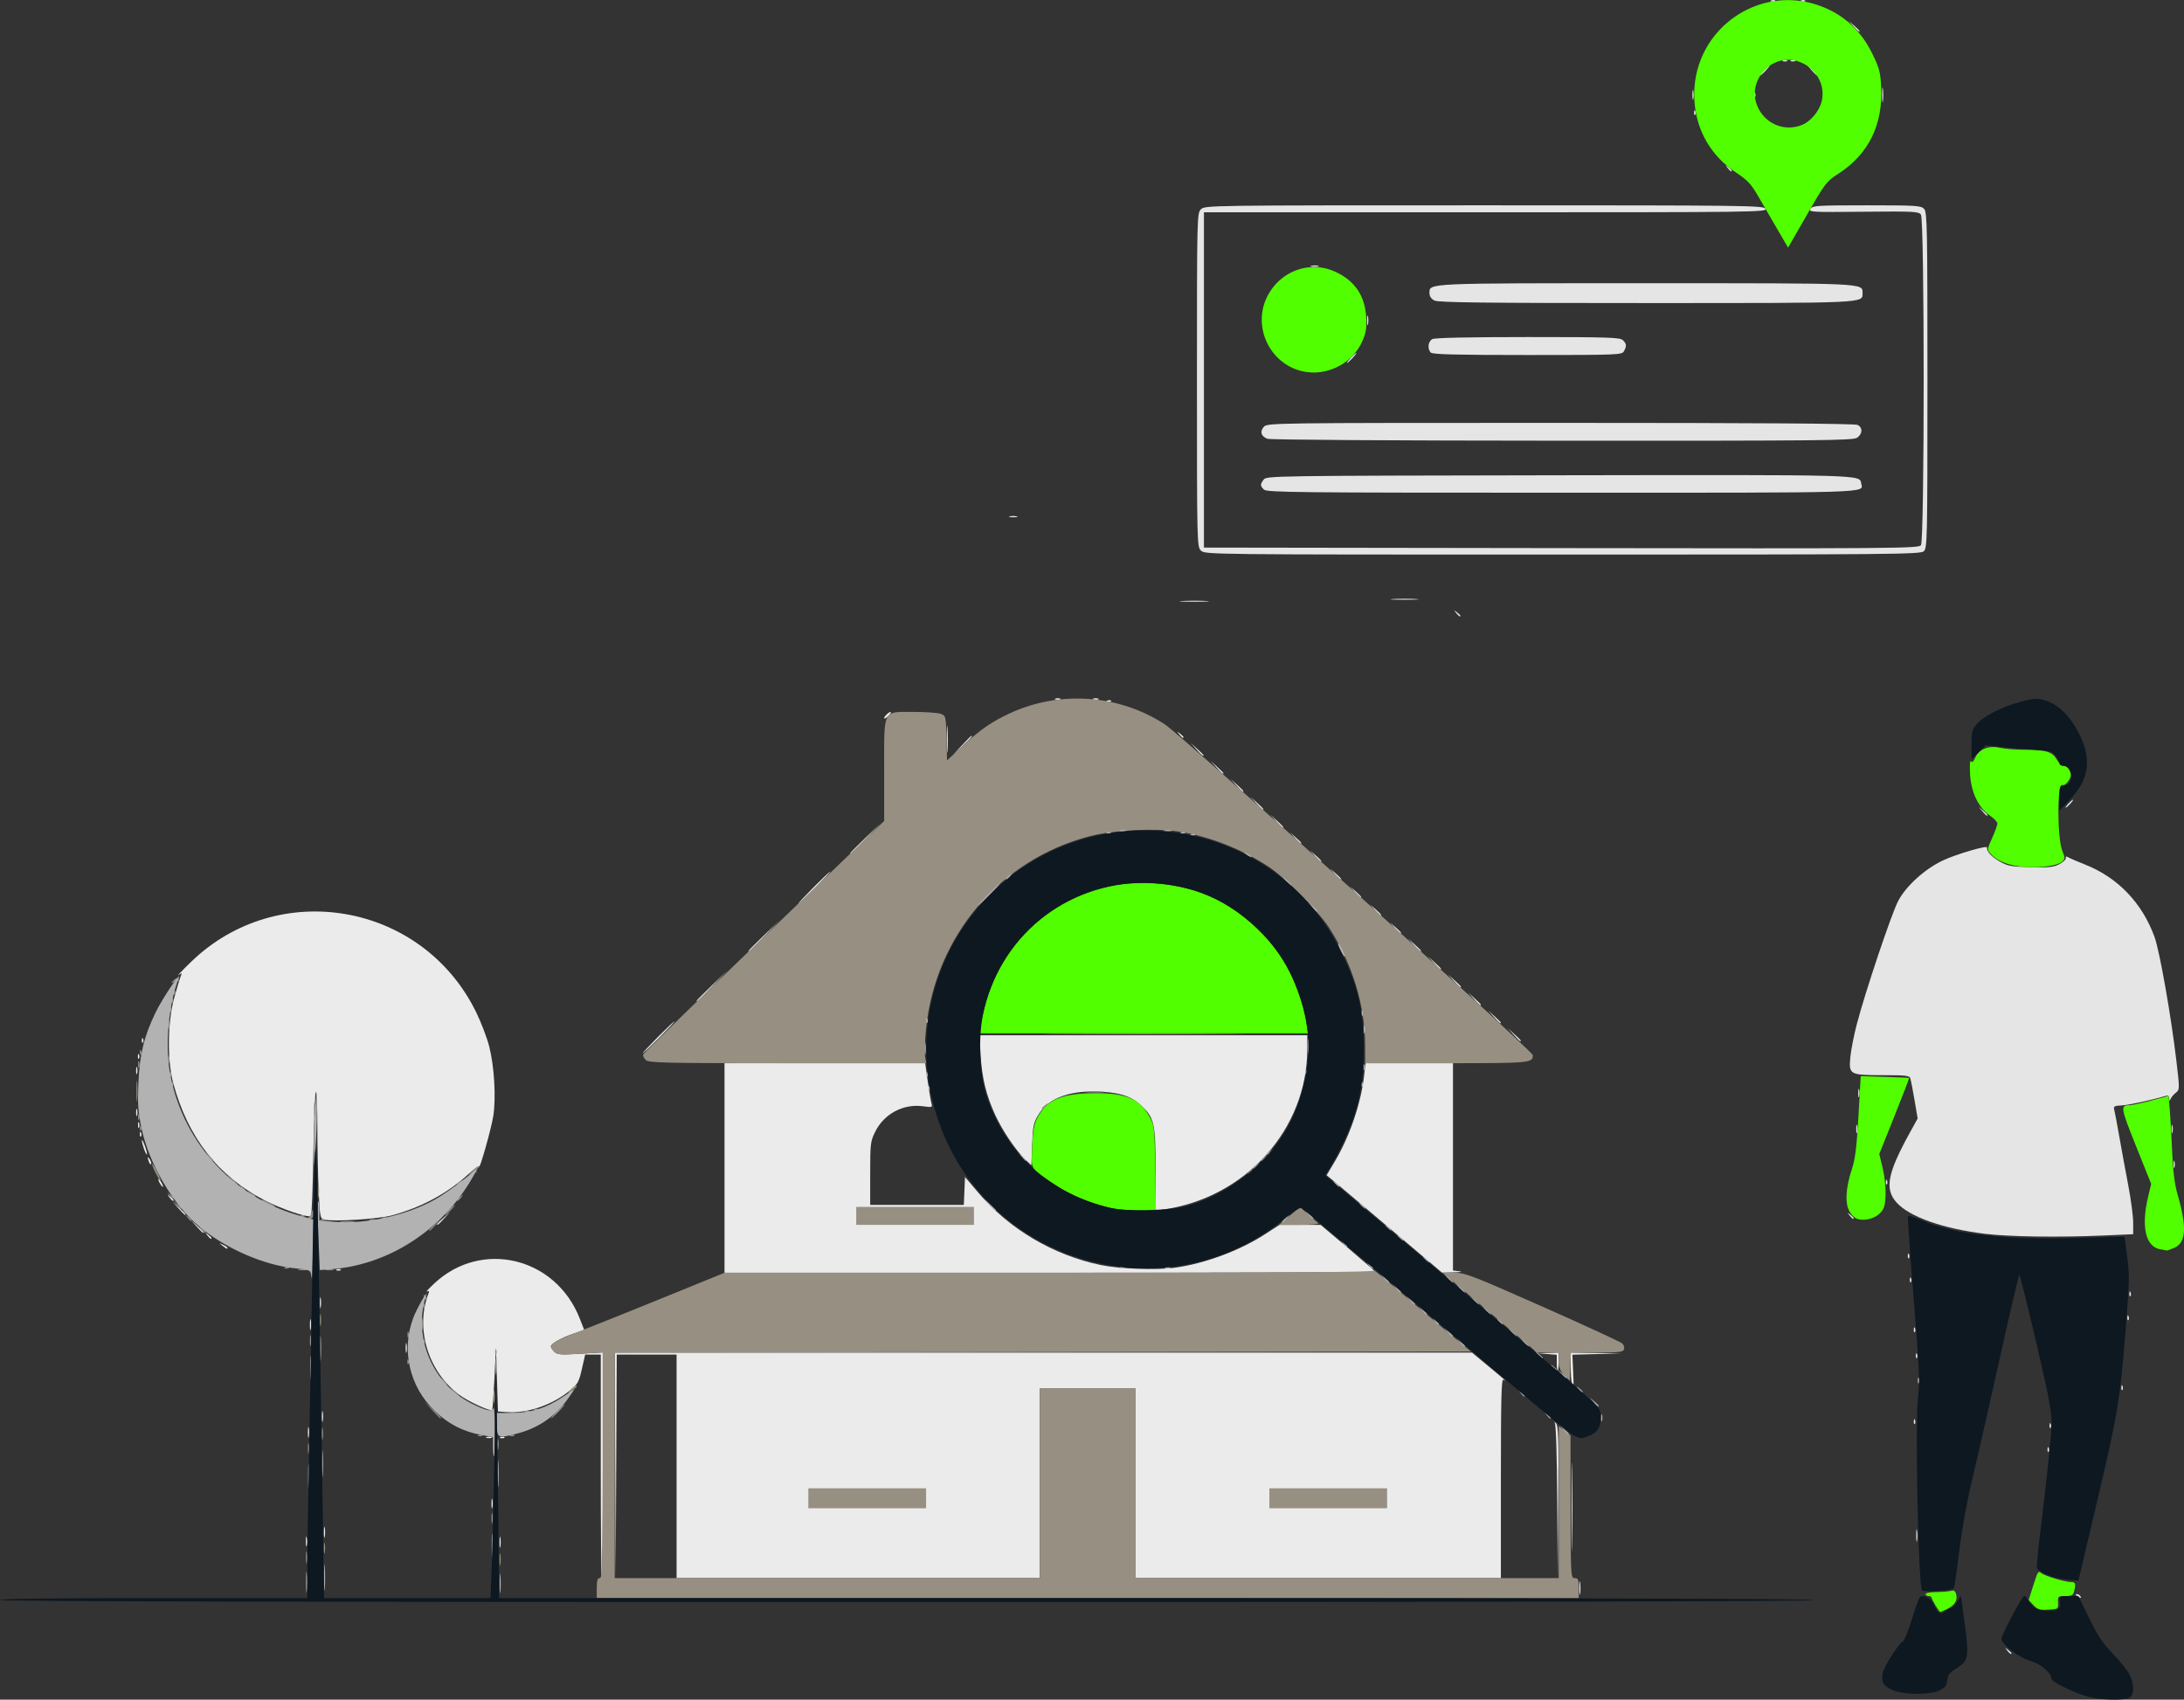 <?xml version="1.0" encoding="UTF-8" standalone="no"?>
<svg
   xmlns:dc="http://purl.org/dc/elements/1.1/"
   xmlns:cc="http://creativecommons.org/ns#"
   xmlns:rdf="http://www.w3.org/1999/02/22-rdf-syntax-ns#"
   xmlns:svg="http://www.w3.org/2000/svg"
   xmlns="http://www.w3.org/2000/svg"
   xmlns:sodipodi="http://sodipodi.sourceforge.net/DTD/sodipodi-0.dtd"
   xmlns:inkscape="http://www.inkscape.org/namespaces/inkscape"
   inkscape:version="1.0 (4035a4fb49, 2020-05-01)"
   sodipodi:docname="FirstHomeContentSvg.svg"
   width="386.036mm"
   height="300.425mm"
   viewBox="0 0 386.036 300.425"
   version="1.1"
   id="svg8">
  <rect x="0" y="0" width="386.036" height="300.425" fill="#333333" stroke="none"/>
  <sodipodi:namedview
     inkscape:current-layer="g895"
     inkscape:window-maximized="1"
     inkscape:window-y="-9"
     inkscape:window-x="-9"
     inkscape:cy="675.69766"
     inkscape:cx="243.80996"
     inkscape:zoom="0.44680673"
     showgrid="false"
     id="namedview135"
     inkscape:window-height="1001"
     inkscape:window-width="1920"
     inkscape:pageshadow="2"
     inkscape:pageopacity="0"
     guidetolerance="10"
     gridtolerance="10"
     objecttolerance="10"
     borderopacity="1"
     bordercolor="#666666"
     pagecolor="#ffffff" />
  <defs
     id="defs2" />
  <g
     transform="translate(-147.879,-68.545)"
     id="g895">
    <path
       id="path1051"
       d="m 341.114,192.035 c 0.243,-0.098 0.639,-0.098 0.882,0 0.243,0.098 0.044,0.178 -0.441,0.178 -0.485,0 -0.684,-0.08 -0.441,-0.178 z"
       style="fill:#ebebeb;stroke-width:1" />
    <path
       id="path1049"
       d="m 334.411,192.035 c 0.243,-0.098 0.639,-0.098 0.882,0 0.243,0.098 0.044,0.178 -0.441,0.178 -0.485,0 -0.684,-0.08 -0.441,-0.178 z"
       style="fill:#ebebeb;stroke-width:1" />
    <path
       id="path1047"
       d="m 343.605,192.38 c 0.255,-0.102 0.559,-0.089 0.676,0.028 0.117,0.117 -0.091,0.201 -0.463,0.185 -0.411,-0.017 -0.495,-0.101 -0.213,-0.213 z"
       style="fill:#ebebeb;stroke-width:1" />
    <path
       id="path1045"
       d="m 304.16,195.487 c 0,-0.356 1.02,-1.272 1.184,-1.064 0.06,0.076 -0.182,0.416 -0.538,0.756 -0.356,0.34 -0.647,0.478 -0.647,0.308 z"
       style="fill:#ebebeb;stroke-width:1" />
    <path
       id="path1043"
       d="m 356.326,198.354 c -0.439,-0.56 -0.426,-0.572 0.133,-0.133 0.588,0.461 0.775,0.751 0.484,0.751 -0.073,0 -0.351,-0.278 -0.617,-0.617 z"
       style="fill:#ebebeb;stroke-width:1" />
    <path
       id="path1041"
       d="m 317.904,200.294 c 0.865,-0.922 1.619,-1.676 1.676,-1.676 0.265,0 -0.015,0.317 -1.573,1.779 l -1.676,1.573 z"
       style="fill:#ebebeb;stroke-width:1" />
    <path
       id="path1039"
       d="m 359.348,201 -1.036,-1.147 1.147,1.036 c 0.631,0.57 1.147,1.086 1.147,1.147 0,0.273 -0.291,0.033 -1.257,-1.036 z"
       style="fill:#ebebeb;stroke-width:1" />
    <path
       id="path1037"
       d="m 315.228,199.148 c 7e-4,-2.134 0.059,-2.962 0.129,-1.839 0.07,1.123 0.07,2.869 -0.001,3.881 -0.071,1.012 -0.128,0.093 -0.128,-2.041 z"
       style="fill:#ebebeb;stroke-width:1" />
    <path
       id="path1035"
       d="m 362.876,204.175 -1.036,-1.147 1.147,1.036 c 0.631,0.57 1.147,1.086 1.147,1.147 0,0.273 -0.291,0.033 -1.257,-1.036 z"
       style="fill:#ebebeb;stroke-width:1" />
    <path
       id="path1033"
       d="m 366.403,207.35 -1.036,-1.147 1.147,1.036 c 0.631,0.57 1.147,1.086 1.147,1.147 0,0.273 -0.291,0.033 -1.257,-1.036 z"
       style="fill:#ebebeb;stroke-width:1" />
    <path
       id="path1031"
       d="m 369.931,210.525 -1.036,-1.147 1.147,1.036 c 0.631,0.57 1.147,1.086 1.147,1.147 0,0.273 -0.291,0.033 -1.257,-1.036 z"
       style="fill:#ebebeb;stroke-width:1" />
    <path
       id="path1029"
       d="m 373.459,213.7 -1.036,-1.147 1.147,1.036 c 0.631,0.57 1.147,1.086 1.147,1.147 0,0.273 -0.291,0.033 -1.257,-1.036 z"
       style="fill:#ebebeb;stroke-width:1" />
    <path
       id="path1027"
       d="m 376.806,216.698 -0.855,-0.97 0.97,0.855 c 0.534,0.47 0.97,0.907 0.97,0.97 0,0.277 -0.286,0.051 -1.085,-0.855 z"
       style="fill:#ebebeb;stroke-width:1" />
    <path
       id="path1025"
       d="m 298.163,219.335 c 0,-0.053 1.23,-1.284 2.734,-2.734 l 2.734,-2.637 -2.637,2.734 c -2.449,2.539 -2.831,2.895 -2.831,2.637 z"
       style="fill:#ebebeb;stroke-width:1" />
    <path
       id="path1023"
       d="m 380.334,219.873 -0.855,-0.97 0.97,0.855 c 0.534,0.47 0.97,0.907 0.97,0.97 0,0.277 -0.286,0.051 -1.085,-0.855 z"
       style="fill:#ebebeb;stroke-width:1" />
    <path
       id="path1021"
       d="m 383.861,223.048 -0.855,-0.97 0.97,0.855 c 0.534,0.47 0.97,0.907 0.97,0.97 0,0.277 -0.286,0.051 -1.085,-0.855 z"
       style="fill:#ebebeb;stroke-width:1" />
    <path
       id="path1019"
       d="m 387.389,226.223 -0.855,-0.97 0.97,0.855 c 0.534,0.47 0.97,0.907 0.97,0.97 0,0.277 -0.286,0.051 -1.085,-0.855 z"
       style="fill:#ebebeb;stroke-width:1" />
    <path
       id="path1017"
       d="m 291.637,225.429 c 1.543,-1.552 2.885,-2.822 2.982,-2.822 0.097,0 -1.086,1.27 -2.629,2.822 -1.543,1.552 -2.885,2.822 -2.982,2.822 -0.097,0 1.086,-1.27 2.629,-2.822 z"
       style="fill:#ebebeb;stroke-width:1" />
    <path
       id="path1015"
       d="m 390.917,229.398 -0.855,-0.97 0.97,0.855 c 0.534,0.47 0.97,0.907 0.97,0.97 0,0.277 -0.286,0.051 -1.085,-0.855 z"
       style="fill:#ebebeb;stroke-width:1" />
    <path
       id="path1013"
       d="m 394.445,232.573 -0.855,-0.97 0.97,0.855 c 0.534,0.47 0.97,0.907 0.97,0.97 0,0.277 -0.286,0.051 -1.085,-0.855 z"
       style="fill:#ebebeb;stroke-width:1" />
    <path
       id="path1011"
       d="m 397.801,235.572 -1.036,-1.147 1.147,1.036 c 0.631,0.57 1.147,1.086 1.147,1.147 0,0.273 -0.291,0.033 -1.257,-1.036 z"
       style="fill:#ebebeb;stroke-width:1" />
    <path
       id="path1009"
       d="m 280.171,236.621 c 0,-0.053 1.23,-1.284 2.734,-2.734 l 2.734,-2.637 -2.637,2.734 c -2.449,2.539 -2.831,2.895 -2.831,2.637 z"
       style="fill:#ebebeb;stroke-width:1" />
    <path
       id="path1007"
       d="m 401.328,238.747 -1.036,-1.147 1.147,1.036 c 0.631,0.57 1.147,1.086 1.147,1.147 0,0.273 -0.291,0.033 -1.257,-1.036 z"
       style="fill:#ebebeb;stroke-width:1" />
    <path
       id="path1005"
       d="m 404.856,241.922 -1.036,-1.147 1.147,1.036 c 0.631,0.57 1.147,1.086 1.147,1.147 0,0.273 -0.291,0.033 -1.257,-1.036 z"
       style="fill:#ebebeb;stroke-width:1" />
    <path
       id="path1003"
       d="m 270.999,245.441 c 0,-0.053 1.23,-1.284 2.734,-2.734 l 2.734,-2.637 -2.637,2.734 c -2.449,2.539 -2.831,2.895 -2.831,2.637 z"
       style="fill:#ebebeb;stroke-width:1" />
    <path
       id="path1001"
       d="m 408.384,245.097 -1.036,-1.147 1.147,1.036 c 0.631,0.57 1.147,1.086 1.147,1.147 0,0.273 -0.291,0.033 -1.257,-1.036 z"
       style="fill:#ebebeb;stroke-width:1" />
    <path
       id="path999"
       d="m 411.912,248.272 -1.036,-1.147 1.147,1.036 c 0.631,0.57 1.147,1.086 1.147,1.147 0,0.273 -0.291,0.033 -1.257,-1.036 z"
       style="fill:#ebebeb;stroke-width:1" />
    <path
       id="path997"
       d="m 415.44,251.447 -1.036,-1.147 1.147,1.036 c 0.631,0.57 1.147,1.086 1.147,1.147 0,0.273 -0.291,0.033 -1.257,-1.036 z"
       style="fill:#ebebeb;stroke-width:1" />
    <path
       id="path995"
       d="m 172.955,252.388 c 0.017,-0.411 0.101,-0.495 0.213,-0.213 0.102,0.255 0.089,0.559 -0.028,0.676 -0.117,0.117 -0.201,-0.091 -0.185,-0.463 z"
       style="fill:#ebebeb;stroke-width:1" />
    <path
       id="path993"
       d="m 264.12,251.888 c 1.543,-1.552 2.885,-2.822 2.982,-2.822 0.097,0 -1.086,1.27 -2.629,2.822 -1.543,1.552 -2.885,2.822 -2.982,2.822 -0.097,0 1.086,-1.27 2.629,-2.822 z"
       style="fill:#ebebeb;stroke-width:1" />
    <path
       id="path991"
       d="m 172.249,255.21 c 0.017,-0.411 0.101,-0.495 0.213,-0.213 0.102,0.255 0.089,0.559 -0.028,0.676 -0.117,0.117 -0.201,-0.091 -0.185,-0.463 z"
       style="fill:#ebebeb;stroke-width:1" />
    <path
       id="path989"
       d="m 171.937,257.709 c 0.007,-0.582 0.086,-0.777 0.176,-0.434 0.089,0.343 0.084,0.819 -0.013,1.058 -0.097,0.239 -0.17,-0.042 -0.163,-0.624 z"
       style="fill:#ebebeb;stroke-width:1" />
    <path
       id="path987"
       d="m 171.937,265.117 c 0.007,-0.582 0.086,-0.777 0.176,-0.434 0.089,0.343 0.084,0.82 -0.013,1.058 -0.097,0.239 -0.17,-0.042 -0.163,-0.624 z"
       style="fill:#ebebeb;stroke-width:1" />
    <path
       id="path985"
       d="m 172.277,267.41 c 0,-0.485 0.08,-0.684 0.178,-0.441 0.098,0.243 0.098,0.639 0,0.882 -0.098,0.243 -0.178,0.044 -0.178,-0.441 z"
       style="fill:#ebebeb;stroke-width:1" />
    <path
       id="path983"
       d="m 172.602,268.968 c 0.017,-0.411 0.101,-0.495 0.213,-0.213 0.102,0.255 0.089,0.559 -0.028,0.676 -0.117,0.117 -0.201,-0.091 -0.185,-0.463 z"
       style="fill:#ebebeb;stroke-width:1" />
    <path
       id="path981"
       d="m 173.321,271.609 c -0.216,-0.621 -0.382,-1.304 -0.369,-1.517 0.014,-0.214 0.252,0.233 0.531,0.992 0.278,0.759 0.444,1.442 0.369,1.517 -0.075,0.075 -0.314,-0.371 -0.531,-0.992 z"
       style="fill:#ebebeb;stroke-width:1" />
    <path
       id="path979"
       d="m 174.205,273.923 c -0.34,-0.887 -0.24,-1.116 0.176,-0.401 0.206,0.354 0.3,0.718 0.209,0.809 -0.091,0.091 -0.264,-0.093 -0.385,-0.408 z"
       style="fill:#ebebeb;stroke-width:1" />
    <path
       id="path977"
       d="m 176.102,277.641 c -0.208,-0.388 -0.298,-0.706 -0.201,-0.706 0.097,0 0.346,0.318 0.554,0.706 0.208,0.388 0.298,0.706 0.201,0.706 -0.097,0 -0.346,-0.318 -0.554,-0.706 z"
       style="fill:#ebebeb;stroke-width:1" />
    <path
       id="path975"
       d="m 177.821,280.198 c -0.439,-0.56 -0.426,-0.572 0.133,-0.133 0.34,0.266 0.617,0.544 0.617,0.617 0,0.29 -0.29,0.103 -0.751,-0.484 z"
       style="fill:#ebebeb;stroke-width:1" />
    <path
       id="path973"
       d="m 352.13,275.237 c -0.009,-8.157 -0.213,-9.072 -2.507,-11.249 -1.669,-1.583 -3.455,-2.231 -6.782,-2.459 -5.553,-0.38 -9.52,0.992 -11.331,3.921 -0.959,1.551 -1.067,2.039 -1.191,5.387 l -0.136,3.682 -1.053,-0.997 c -1.69,-1.599 -4.079,-5.137 -5.357,-7.932 -1.595,-3.489 -2.325,-6.499 -2.574,-10.615 l -0.209,-3.44 h 28.979 28.979 v 2.438 c 0,14.172 -10.897,26.303 -25.488,28.374 l -1.323,0.188 -0.008,-7.298 z"
       style="fill:#ebebeb;stroke-width:1" />
    <path
       id="path971"
       d="m 179.431,282.139 -1.036,-1.147 1.147,1.036 c 1.069,0.966 1.309,1.257 1.036,1.257 -0.061,0 -0.577,-0.516 -1.147,-1.147 z"
       style="fill:#ebebeb;stroke-width:1" />
    <path
       id="path969"
       d="m 205.172,284.125 c -0.695,-0.159 -0.754,-0.475 -0.969,-5.179 -0.126,-2.755 -0.23,-7.854 -0.23,-11.33 -7e-4,-3.476 -0.12,-6.202 -0.266,-6.057 -0.146,0.145 -0.344,5.08 -0.441,10.966 -0.097,5.886 -0.287,10.813 -0.422,10.947 -0.407,0.406 -5.211,-1.214 -8.212,-2.77 -8.2,-4.252 -13.55,-11.116 -16.133,-20.701 -1.076,-3.991 -1.008,-10.739 0.151,-14.993 0.476,-1.746 1,-3.493 1.165,-3.881 0.274,-0.643 0.24,-0.663 -0.383,-0.222 -0.376,0.266 0.601,-0.766 2.17,-2.293 15.405,-14.989 40.892,-10.547 50.409,8.787 0.881,1.789 1.929,4.523 2.329,6.075 0.909,3.525 1.237,9.101 0.728,12.361 -0.341,2.181 -2.447,9.644 -2.501,8.861 -0.011,-0.164 -0.854,0.457 -1.872,1.379 -3.804,3.442 -8.248,5.842 -13.494,7.287 -2.398,0.66 -10.291,1.161 -12.029,0.762 z"
       style="fill:#ebebeb;stroke-width:1" />
    <path
       id="path967"
       d="m 225.138,284.939 c 0,-0.061 0.516,-0.577 1.147,-1.147 l 1.147,-1.036 -1.036,1.147 c -0.966,1.069 -1.257,1.309 -1.257,1.036 z"
       style="fill:#ebebeb;stroke-width:1" />
    <path
       id="path965"
       d="m 182.606,285.314 -1.036,-1.147 1.147,1.036 c 1.069,0.966 1.309,1.257 1.036,1.257 -0.061,0 -0.577,-0.516 -1.147,-1.147 z"
       style="fill:#ebebeb;stroke-width:1" />
    <path
       id="path963"
       d="m 184.524,286.901 c -0.439,-0.56 -0.426,-0.572 0.133,-0.133 0.34,0.266 0.617,0.544 0.617,0.617 0,0.29 -0.29,0.103 -0.751,-0.484 z"
       style="fill:#ebebeb;stroke-width:1" />
    <path
       id="path961"
       d="m 187.194,288.734 c -0.658,-0.527 -0.653,-0.533 0.109,-0.164 0.437,0.212 0.794,0.458 0.794,0.549 0,0.27 -0.183,0.192 -0.903,-0.385 z"
       style="fill:#ebebeb;stroke-width:1" />
    <path
       id="path959"
       d="m 207.433,292.922 c 0.255,-0.102 0.559,-0.089 0.676,0.028 0.117,0.117 -0.091,0.201 -0.463,0.185 -0.411,-0.017 -0.495,-0.101 -0.213,-0.213 z"
       style="fill:#ebebeb;stroke-width:1" />
    <path
       id="path957"
       d="m 393.766,285.874 c -4.948,-4.19 -9.536,-8.064 -10.196,-8.609 l -1.2,-0.991 1.465,-2.465 c 2.609,-4.391 4.603,-10.235 5.162,-15.13 l 0.252,-2.205 h 7.726 7.726 v 18.322 18.322 l 1.147,0.142 c 0.642,0.08 0.216,0.162 -0.97,0.187 l -2.117,0.044 z"
       style="fill:#ebebeb;stroke-width:1" />
    <path
       id="path955"
       d="m 320.035,283.461 v -1.587 h -10.407 -10.407 v 1.587 1.587 h 10.407 10.407 z"
       style="fill:#ebebeb;stroke-width:1" />
    <path
       id="path953"
       d="m 275.938,274.995 v -18.521 h 17.737 17.737 l 0.43,3.087 c 0.237,1.698 0.533,3.462 0.659,3.921 0.223,0.815 0.189,0.829 -1.499,0.602 -3.464,-0.465 -6.845,1.336 -8.413,4.483 -0.85,1.705 -0.899,2.111 -0.899,7.38 v 5.575 h 8.275 8.275 l 0.104,-2.469 0.104,-2.469 2.315,2.733 c 5.48,6.469 13.248,11.068 21.673,12.831 3.292,0.689 9.863,0.929 13.096,0.48 5.325,-0.74 11.457,-3.017 15.931,-5.915 l 2.569,-1.664 h 3.638 3.638 l 4.818,4.067 c 2.65,2.237 4.818,4.142 4.818,4.233 0,0.091 -25.876,0.166 -57.503,0.166 H 275.938 Z"
       style="fill:#ebebeb;stroke-width:1" />
    <path
       id="path951"
       d="m 204.42,298.807 c 0,-0.873 0.069,-1.23 0.153,-0.794 0.084,0.437 0.084,1.151 0,1.587 -0.084,0.437 -0.153,0.079 -0.153,-0.794 z"
       style="fill:#ebebeb;stroke-width:1" />
    <path
       id="path949"
       d="m 202.656,302.688 c 0,-0.873 0.069,-1.23 0.153,-0.794 0.084,0.437 0.084,1.151 0,1.587 -0.084,0.437 -0.153,0.079 -0.153,-0.794 z"
       style="fill:#ebebeb;stroke-width:1" />
    <path
       id="path947"
       d="m 219.583,306.745 c 0.004,-0.776 0.076,-1.052 0.161,-0.613 0.084,0.439 0.081,1.074 -0.007,1.411 -0.088,0.337 -0.157,-0.022 -0.153,-0.798 z"
       style="fill:#ebebeb;stroke-width:1" />
    <path
       id="path945"
       d="m 423.046,309.41 v -1.392 l -1.676,-0.132 -1.676,-0.132 1.852,-0.064 1.852,-0.064 v 1.587 c 0,0.873 -0.079,1.587 -0.176,1.587 -0.097,0 -0.176,-0.626 -0.176,-1.392 z"
       style="fill:#ebebeb;stroke-width:1" />
    <path
       id="path943"
       d="m 425.751,313.036 c -0.129,-0.129 -0.235,-1.399 -0.235,-2.822 v -2.587 l 4.498,0.076 4.498,0.076 -4.349,0.111 -4.349,0.111 0.116,2.636 c 0.064,1.45 0.102,2.635 0.086,2.635 -0.016,-3.5e-4 -0.135,-0.107 -0.265,-0.236 z"
       style="fill:#ebebeb;stroke-width:1" />
    <path
       id="path941"
       d="m 204.773,318.916 c 0,-0.873 0.069,-1.23 0.153,-0.794 0.084,0.437 0.084,1.151 0,1.587 -0.084,0.437 -0.153,0.079 -0.153,-0.794 z"
       style="fill:#ebebeb;stroke-width:1" />
    <path
       id="path939"
       d="m 236.361,322.556 c 0.255,-0.102 0.559,-0.089 0.676,0.028 0.117,0.117 -0.091,0.201 -0.463,0.185 -0.411,-0.017 -0.495,-0.101 -0.213,-0.213 z"
       style="fill:#ebebeb;stroke-width:1" />
    <path
       id="path937"
       d="m 233.869,322.563 c 0.243,-0.098 0.639,-0.098 0.882,0 0.243,0.098 0.044,0.178 -0.441,0.178 -0.485,0 -0.684,-0.08 -0.441,-0.178 z"
       style="fill:#ebebeb;stroke-width:1" />
    <path
       id="path935"
       d="m 202.304,321.738 c 0,-0.873 0.069,-1.23 0.153,-0.794 0.084,0.437 0.084,1.151 0,1.587 -0.084,0.437 -0.153,0.079 -0.153,-0.794 z"
       style="fill:#ebebeb;stroke-width:1" />
    <path
       id="path933"
       d="m 234.752,334.261 c 0.004,-0.776 0.076,-1.052 0.161,-0.613 0.084,0.439 0.081,1.074 -0.007,1.411 -0.088,0.337 -0.157,-0.022 -0.153,-0.798 z"
       style="fill:#ebebeb;stroke-width:1" />
    <path
       id="path931"
       d="m 205.126,339.377 c 0,-0.873 0.069,-1.23 0.153,-0.794 0.084,0.437 0.084,1.151 0,1.587 -0.084,0.437 -0.153,0.079 -0.153,-0.794 z"
       style="fill:#ebebeb;stroke-width:1" />
    <path
       id="path929"
       d="m 201.944,340.964 c 0.004,-0.776 0.076,-1.052 0.161,-0.613 0.084,0.439 0.081,1.074 -0.007,1.411 -0.088,0.337 -0.157,-0.022 -0.153,-0.798 z"
       style="fill:#ebebeb;stroke-width:1" />
    <path
       id="path927"
       d="m 236.17,341.141 c 0,-0.873 0.069,-1.23 0.153,-0.794 0.084,0.437 0.084,1.151 0,1.587 -0.084,0.437 -0.153,0.079 -0.153,-0.794 z"
       style="fill:#ebebeb;stroke-width:1" />
    <path
       id="path925"
       d="m 425.675,334.967 c -1.1e-4,-6.985 0.047,-9.893 0.105,-6.461 0.058,3.431 0.058,9.146 2.1e-4,12.7 -0.058,3.554 -0.105,0.746 -0.105,-6.239 z"
       style="fill:#ebebeb;stroke-width:1" />
    <path
       id="path923"
       d="m 423.13,334.067 c -0.052,-8.386 -0.219,-13.762 -0.435,-14.024 -0.193,-0.234 -0.112,-0.218 0.181,0.035 0.46,0.397 0.519,2.289 0.435,14.024 l -0.097,13.565 z"
       style="fill:#ebebeb;stroke-width:1" />
    <path
       id="path921"
       d="m 390.883,325.177 c -0.13,-6.666 -0.282,-7.249 -2.434,-9.354 -3.324,-3.25 -8.574,-3.183 -11.665,0.149 -2.025,2.183 -2.232,3.004 -2.361,9.381 l -0.12,5.909 h 8.349 8.349 z"
       style="fill:#ebebeb;stroke-width:1" />
    <path
       id="path919"
       d="m 309.805,325.924 c 0,-6.063 -0.301,-7.467 -2.035,-9.493 -3.449,-4.029 -9.071,-4.019 -12.531,0.023 -1.665,1.945 -2.015,3.624 -2.015,9.673 v 5.135 h 8.29 8.29 z"
       style="fill:#ebebeb;stroke-width:1" />
    <path
       id="path917"
       d="m 393.06,333.379 v -1.764 h -10.407 -10.407 v 1.764 1.764 h 10.407 10.407 z"
       style="fill:#ebebeb;stroke-width:1" />
    <path
       id="path915"
       d="m 311.569,333.379 v -1.764 h -10.407 -10.407 v 1.764 1.764 h 10.407 10.407 z"
       style="fill:#ebebeb;stroke-width:1" />
    <path
       id="path913"
       d="m 256.621,327.647 -0.085,-20.02 h 75.763 75.763 l 2.818,2.339 c 3.06,2.539 3.399,2.844 2.73,2.46 -0.35,-0.202 -0.441,3.378 -0.441,17.406 v 17.66 H 380.889 348.61 V 330.734 313.977 h -8.467 -8.467 v 16.757 16.757 h -32.103 -32.103 v -19.756 -19.756 h -5.289 -5.289 l -0.094,19.844 -0.094,19.844 z"
       style="fill:#ebebeb;stroke-width:1" />
    <path
       id="path911"
       d="m 254.066,327.735 v -19.756 h -1.376 -1.376 l -0.585,2.558 c -0.536,2.342 -0.725,2.67 -2.24,3.89 -3.116,2.509 -7.458,3.977 -11.004,3.721 l -1.587,-0.115 -0.176,-5.644 -0.176,-5.644 -0.276,5.45 c -0.152,2.997 -0.329,5.503 -0.395,5.569 -0.316,0.316 -4.292,-1.521 -5.886,-2.719 -5.451,-4.096 -7.743,-11.69 -5.384,-17.837 0.182,-0.474 0.117,-0.567 -0.258,-0.372 -0.276,0.143 0.282,-0.478 1.239,-1.381 8.35,-7.873 21.501,-4.734 25.767,6.15 l 0.795,2.029 -1.894,0.644 c -2.169,0.737 -4.007,1.774 -4.007,2.261 0,0.183 0.271,0.604 0.602,0.935 0.527,0.527 1.099,0.572 4.586,0.364 l 3.984,-0.238 v 19.946 c 0,10.97 -0.079,19.946 -0.176,19.946 -0.097,0 -0.176,-8.89 -0.176,-19.756 z"
       style="fill:#ebebeb;stroke-width:1" />
    <path
       id="path905"
       d="m 427.033,349.254 c 0,-1.067 0.066,-1.504 0.147,-0.97 0.081,0.534 0.081,1.407 0,1.94 -0.081,0.534 -0.147,0.097 -0.147,-0.97 z"
       style="fill:#ebebeb;stroke-width:1" />
    <path
       id="path903"
       d="m 253.36,349.254 c 0,-1.333 0.129,-1.764 0.529,-1.764 0.464,0 0.529,-2.451 0.529,-19.946 v -19.946 l -3.984,0.238 c -3.487,0.208 -4.059,0.163 -4.586,-0.364 -1.218,-1.218 -0.687,-1.623 5.043,-3.836 2.231,-0.862 8.782,-3.492 14.558,-5.844 l 10.501,-4.277 h 57.518 c 42.447,0 57.454,-0.104 57.273,-0.396 -0.135,-0.218 1.488,1.092 3.607,2.91 2.118,1.819 6.031,5.132 8.694,7.363 l 4.843,4.057 -75.675,0.089 -75.675,0.089 v 19.931 19.931 h 37.571 37.571 V 330.734 313.977 h 8.467 8.467 v 16.757 16.757 h 37.394 37.394 v -13.432 -13.432 l 1.039,0.821 1.039,0.821 0.019,12.612 c 0.019,12.37 0.033,12.612 0.725,12.612 0.611,0 0.706,0.235 0.706,1.764 v 1.764 h -86.783 -86.783 v -1.764 z m -17.185,-5.115 c 0.003,-0.97 0.071,-1.325 0.152,-0.789 0.081,0.536 0.079,1.33 -0.005,1.764 -0.084,0.434 -0.15,-0.005 -0.147,-0.975 z m -34.219,-0.353 c 0.003,-0.97 0.071,-1.325 0.152,-0.789 0.081,0.536 0.079,1.33 -0.005,1.764 -0.084,0.434 -0.15,-0.005 -0.147,-0.975 z m 3.17,-1.587 c 0,-0.873 0.069,-1.23 0.153,-0.794 0.084,0.437 0.084,1.151 0,1.587 -0.084,0.437 -0.153,0.079 -0.153,-0.794 z m 29.633,-5.292 c 0,-0.873 0.069,-1.23 0.153,-0.794 0.084,0.437 0.084,1.151 0,1.587 -0.084,0.437 -0.153,0.079 -0.153,-0.794 z m 55.996,-3.528 v -1.764 h 10.407 10.407 v 1.764 1.764 h -10.407 -10.407 z m 81.492,0 v -1.764 h 10.407 10.407 v 1.764 1.764 h -10.407 -10.407 z m -169.943,-8.819 c 0,-0.873 0.069,-1.23 0.153,-0.794 0.084,0.437 0.084,1.151 0,1.587 -0.084,0.437 -0.153,0.079 -0.153,-0.794 z m 33.514,-0.706 c 0,-0.873 0.069,-1.23 0.153,-0.794 0.084,0.437 0.084,1.151 0,1.587 -0.084,0.437 -0.153,0.079 -0.153,-0.794 z m -31.04,-1.94 c 0.003,-0.97 0.071,-1.325 0.152,-0.789 0.081,0.536 0.079,1.33 -0.005,1.764 -0.084,0.434 -0.15,-0.005 -0.147,-0.975 z m 27.702,0.288 c 0.255,-0.102 0.559,-0.089 0.676,0.028 0.117,0.117 -0.091,0.201 -0.463,0.185 -0.411,-0.017 -0.495,-0.101 -0.213,-0.213 z m 5.644,0 c 0.255,-0.102 0.559,-0.089 0.676,0.028 0.117,0.117 -0.091,0.201 -0.463,0.185 -0.411,-0.017 -0.495,-0.101 -0.213,-0.213 z m -13.885,-4.433 -1.395,-1.499 1.499,1.395 c 1.394,1.297 1.661,1.604 1.395,1.604 -0.058,0 -0.732,-0.675 -1.499,-1.499 z m 22.065,0.265 c 0.658,-0.679 1.276,-1.235 1.373,-1.235 0.097,0 -0.362,0.556 -1.02,1.235 -0.658,0.679 -1.276,1.235 -1.373,1.235 -0.097,0 0.362,-0.556 1.02,-1.235 z m -8.18,0.288 c 0.255,-0.102 0.559,-0.089 0.676,0.028 0.117,0.117 -0.091,0.201 -0.463,0.185 -0.411,-0.017 -0.495,-0.101 -0.213,-0.213 z m 2.447,-0.345 c 0.243,-0.098 0.639,-0.098 0.882,0 0.243,0.098 0.044,0.178 -0.441,0.178 -0.485,0 -0.684,-0.08 -0.441,-0.178 z m 1.786,-0.36 c 0.255,-0.102 0.559,-0.089 0.676,0.028 0.117,0.117 -0.091,0.201 -0.463,0.185 -0.411,-0.017 -0.495,-0.101 -0.213,-0.213 z m -7.236,-2.228 c 0,-1.067 0.066,-1.504 0.147,-0.97 0.081,0.534 0.081,1.407 0,1.94 -0.081,0.534 -0.147,0.097 -0.147,-0.97 z m -7.018,-0.794 -0.672,-0.794 0.794,0.672 c 0.746,0.632 0.954,0.915 0.672,0.915 -0.067,0 -0.424,-0.357 -0.794,-0.794 z m 20.725,-0.498 c 0.425,-0.452 0.863,-0.731 0.973,-0.62 0.111,0.111 -0.078,0.358 -0.42,0.549 -0.342,0.191 -0.546,0.471 -0.454,0.62 0.093,0.15 -0.066,0.272 -0.352,0.272 -0.386,0 -0.321,-0.212 0.252,-0.822 z m -22.842,-1.618 -0.672,-0.794 0.794,0.672 c 0.746,0.632 0.954,0.915 0.672,0.915 -0.067,0 -0.424,-0.357 -0.794,-0.794 z m 198.383,-0.876 c -0.743,-0.777 -0.97,-1.362 -0.97,-2.495 v -1.48 h -1.904 -1.904 l -8.354,-7.056 -8.354,-7.056 2.056,7.1e-4 c 1.894,7e-4 3.128,0.475 15.638,6.013 7.47,3.307 13.802,6.231 14.071,6.498 0.269,0.268 0.393,0.737 0.276,1.043 -0.179,0.467 -0.948,0.556 -4.795,0.556 h -4.582 l -0.104,2.495 -0.104,2.495 z m -204.495,-2.417 c 0.017,-0.411 0.101,-0.495 0.213,-0.213 0.102,0.255 0.089,0.559 -0.028,0.676 -0.117,0.117 -0.201,-0.091 -0.185,-0.463 z m 15.522,-1.764 c 0.017,-0.411 0.101,-0.495 0.213,-0.213 0.102,0.255 0.089,0.559 -0.028,0.676 -0.117,0.117 -0.201,-0.091 -0.185,-0.463 z m -32.74,-1.911 c 0,-0.873 0.069,-1.23 0.153,-0.794 0.084,0.437 0.084,1.151 0,1.587 -0.084,0.437 -0.153,0.079 -0.153,-0.794 z m 20.04,0.147 c 0.017,-0.411 0.101,-0.495 0.213,-0.213 0.102,0.255 0.089,0.559 -0.028,0.676 -0.117,0.117 -0.201,-0.091 -0.185,-0.463 z m -2.794,-1.205 c 0,-0.485 0.08,-0.683 0.178,-0.441 0.098,0.243 0.098,0.639 0,0.882 -0.098,0.243 -0.178,0.044 -0.178,-0.441 z m 2.515,-1.94 c 0.003,-0.97 0.071,-1.325 0.152,-0.789 0.081,0.536 0.079,1.33 -0.005,1.764 -0.084,0.434 -0.15,-0.005 -0.147,-0.975 z m -17.992,-0.706 c 0.003,-0.97 0.071,-1.325 0.152,-0.789 0.081,0.536 0.079,1.33 -0.005,1.764 -0.084,0.434 -0.15,-0.005 -0.147,-0.975 z m 18.271,-2.499 c 0.017,-0.411 0.101,-0.495 0.213,-0.213 0.102,0.255 0.089,0.559 -0.028,0.676 -0.117,0.117 -0.201,-0.091 -0.185,-0.463 z m 0.171,-1.455 c -0.191,-0.503 -0.151,-0.543 0.197,-0.197 0.241,0.239 0.349,0.524 0.241,0.633 -0.109,0.109 -0.306,-0.087 -0.438,-0.435 z m -22.155,-4.939 c 0.439,-0.084 1.074,-0.081 1.411,0.007 0.337,0.088 -0.022,0.157 -0.798,0.153 -0.776,-0.004 -1.052,-0.076 -0.613,-0.161 z m 4.758,0.006 c 0.34,-0.089 0.895,-0.089 1.235,0 0.34,0.089 0.062,0.161 -0.617,0.161 -0.679,0 -0.957,-0.073 -0.617,-0.161 z m -7.21,-0.351 c 0.255,-0.102 0.559,-0.089 0.676,0.028 0.117,0.117 -0.091,0.201 -0.463,0.185 -0.411,-0.017 -0.495,-0.101 -0.213,-0.213 z m -14.796,-6.726 c -0.439,-0.56 -0.426,-0.572 0.133,-0.133 0.34,0.266 0.617,0.544 0.617,0.617 0,0.29 -0.29,0.103 -0.751,-0.484 z m 40.262,0.154 c 0,-0.061 0.516,-0.577 1.147,-1.147 l 1.147,-1.036 -1.036,1.147 c -0.966,1.069 -1.257,1.309 -1.257,1.036 z m 75.494,-2.535 v -1.587 h 10.407 10.407 v 1.587 1.587 h -10.407 -10.407 z m 76.58,0.01 1.849,-1.578 1.443,1.275 c 0.794,0.701 1.594,1.411 1.778,1.578 0.189,0.171 -1.245,0.303 -3.292,0.303 h -3.627 z m -167.685,0.97 c 0.631,-0.078 1.662,-0.078 2.293,0 0.631,0.078 0.115,0.142 -1.147,0.142 -1.261,0 -1.777,-0.064 -1.147,-0.142 z m -27.121,-0.715 c -0.439,-0.56 -0.426,-0.572 0.133,-0.133 0.34,0.266 0.617,0.544 0.617,0.617 0,0.29 -0.29,0.103 -0.751,-0.484 z m 23.593,0.384 c 0.243,-0.098 0.639,-0.098 0.882,0 0.243,0.098 0.044,0.178 -0.441,0.178 -0.485,0 -0.684,-0.08 -0.441,-0.178 z m 8.65,-0.011 c 0.343,-0.089 0.819,-0.084 1.058,0.013 0.239,0.097 -0.042,0.17 -0.624,0.163 -0.582,-0.007 -0.777,-0.086 -0.434,-0.176 z m -10.807,-0.378 c 0.22,-0.143 0.479,-0.577 0.576,-0.965 0.135,-0.541 0.186,-0.479 0.217,0.265 0.03,0.706 -0.127,0.969 -0.576,0.965 -0.392,-0.004 -0.471,-0.1 -0.217,-0.265 z m 13.116,0.029 c 0.255,-0.102 0.559,-0.089 0.676,0.028 0.117,0.117 -0.091,0.201 -0.463,0.185 -0.411,-0.017 -0.495,-0.101 -0.213,-0.213 z m -14.464,-0.353 c 0.255,-0.102 0.559,-0.089 0.676,0.028 0.117,0.117 -0.091,0.201 -0.463,0.185 -0.411,-0.017 -0.495,-0.101 -0.213,-0.213 z m 26.172,-0.994 c 0.456,-0.485 0.908,-0.882 1.005,-0.882 0.097,0 -0.196,0.397 -0.652,0.882 -0.456,0.485 -0.908,0.882 -1.005,0.882 -0.097,0 0.196,-0.397 0.652,-0.882 z m -48.188,-0.97 -0.672,-0.794 0.794,0.672 c 0.746,0.632 0.954,0.915 0.672,0.915 -0.067,0 -0.424,-0.357 -0.794,-0.794 z m 15.997,-0.114 c -1.368,-0.742 -1.213,-0.998 0.176,-0.292 1.33,0.676 1.565,0.852 1.117,0.832 -0.178,-0.008 -0.76,-0.251 -1.294,-0.54 z m 9.013,-2.268 c 0,-1.067 0.066,-1.504 0.147,-0.97 0.081,0.534 0.081,1.407 0,1.94 -0.081,0.534 -0.147,0.097 -0.147,-0.97 z m 24.589,1.631 c 0,-0.073 0.278,-0.351 0.617,-0.617 0.56,-0.439 0.572,-0.426 0.133,0.133 -0.461,0.588 -0.751,0.775 -0.751,0.484 z m -50.845,-0.837 c -0.439,-0.56 -0.426,-0.572 0.133,-0.133 0.34,0.266 0.617,0.544 0.617,0.617 0,0.29 -0.29,0.103 -0.751,-0.484 z m 14.312,-0.284 c -0.658,-0.527 -0.653,-0.533 0.109,-0.164 0.437,0.212 0.794,0.458 0.794,0.549 0,0.27 -0.183,0.192 -0.903,-0.385 z m -1.612,-1.127 c -0.439,-0.56 -0.426,-0.572 0.133,-0.133 0.34,0.266 0.617,0.544 0.617,0.617 0,0.29 -0.29,0.103 -0.751,-0.484 z m -1.746,-1.411 -0.855,-0.97 0.97,0.855 c 0.907,0.799 1.132,1.085 0.855,1.085 -0.063,0 -0.5,-0.437 -0.97,-0.97 z m 39.891,0.837 c 0,-0.073 0.278,-0.351 0.617,-0.617 0.56,-0.439 0.572,-0.426 0.133,0.133 -0.461,0.588 -0.751,0.775 -0.751,0.484 z m -53.287,-2.018 c -0.406,-0.795 -0.677,-1.506 -0.603,-1.58 0.074,-0.074 0.48,0.576 0.902,1.445 0.961,1.979 0.701,2.096 -0.299,0.134 z m 55.907,-0.232 c 0.568,-0.626 1.124,-1.038 1.235,-0.916 0.111,0.122 0.003,0.292 -0.241,0.379 -0.244,0.087 -0.337,0.343 -0.208,0.569 0.129,0.226 0.104,0.291 -0.057,0.145 -0.161,-0.146 -0.623,0.01 -1.027,0.347 -0.404,0.337 -0.27,0.101 0.298,-0.525 z m 138.138,-0.572 c 0,-0.073 0.278,-0.351 0.617,-0.617 0.56,-0.439 0.572,-0.426 0.133,0.133 -0.461,0.588 -0.751,0.775 -0.751,0.484 z m -184.713,-2.072 -0.672,-0.794 0.794,0.672 c 0.746,0.632 0.954,0.915 0.672,0.915 -0.067,0 -0.424,-0.357 -0.794,-0.794 z m 186.124,0.661 c 0,-0.073 0.278,-0.351 0.617,-0.617 0.56,-0.439 0.572,-0.426 0.133,0.133 -0.461,0.588 -0.751,0.775 -0.751,0.484 z m -198.233,-5.717 c 0.017,-0.411 0.101,-0.495 0.213,-0.213 0.102,0.255 0.089,0.559 -0.028,0.676 -0.117,0.117 -0.201,-0.091 -0.185,-0.463 z m -0.325,-1.911 c 0,-0.485 0.08,-0.684 0.178,-0.441 0.098,0.243 0.098,0.639 0,0.882 -0.098,0.243 -0.178,0.044 -0.178,-0.441 z m 31.094,-1.411 c 0,-1.067 0.066,-1.504 0.147,-0.97 0.081,0.534 0.081,1.407 0,1.94 -0.081,0.534 -0.147,0.097 -0.147,-0.97 z m 128.658,-0.133 c 0,-0.073 0.278,-0.351 0.617,-0.617 0.56,-0.439 0.572,-0.426 0.133,0.133 -0.461,0.588 -0.751,0.775 -0.751,0.484 z m -160.038,-3.042 c 0,-1.649 0.061,-2.324 0.135,-1.499 0.074,0.825 0.074,2.174 0,2.999 -0.074,0.825 -0.135,0.15 -0.135,-1.499 z m 168.073,0.094 c 0.83,-0.074 2.1,-0.073 2.822,0.002 0.722,0.076 0.044,0.137 -1.509,0.136 -1.552,-10e-4 -2.143,-0.063 -1.314,-0.138 z M 178.247,260.149 c 0.017,-0.411 0.101,-0.495 0.213,-0.213 0.102,0.255 0.089,0.559 -0.028,0.676 -0.117,0.117 -0.201,-0.091 -0.185,-0.463 z m -0.353,-1.764 c 0.017,-0.411 0.101,-0.495 0.213,-0.213 0.102,0.255 0.089,0.559 -0.028,0.676 -0.117,0.117 -0.201,-0.091 -0.185,-0.463 z m -5.604,-1.734 c 0.007,-0.582 0.086,-0.778 0.176,-0.434 0.089,0.343 0.084,0.819 -0.013,1.058 -0.097,0.239 -0.17,-0.042 -0.163,-0.624 z m 5.305,-0.882 c 0,-0.679 0.073,-0.957 0.161,-0.617 0.089,0.34 0.089,0.895 0,1.235 -0.089,0.34 -0.161,0.062 -0.161,-0.617 z m 84.418,0.135 c -0.314,-0.314 -0.513,-0.75 -0.444,-0.97 0.069,-0.22 9.681,-9.596 21.359,-20.835 l 21.233,-20.435 v -8.934 c 0,-11.046 -0.357,-10.345 5.269,-10.345 2.122,0 4.26,0.153 4.751,0.34 0.873,0.332 0.895,0.428 0.993,4.283 l 0.1,3.944 2.646,-2.455 c 3.242,-3.009 5.289,-4.423 8.581,-5.929 8.764,-4.01 19.185,-3.25 27.234,1.986 3.115,2.027 65.079,57.727 65.079,58.501 0,1.384 -0.37,1.419 -15.24,1.419 H 389.18 l -0.003,-3.087 c -0.006,-7.154 -2.27,-14.552 -6.397,-20.902 -1.861,-2.864 -7.898,-8.934 -10.71,-10.769 -4.762,-3.107 -10.414,-5.321 -15.77,-6.175 -4.185,-0.667 -11.655,-0.278 -15.876,0.829 -15.769,4.133 -27.19,17.593 -28.865,34.016 -0.213,2.087 -0.291,4.311 -0.173,4.942 l 0.214,1.147 h -24.509 c -22.098,0 -24.565,-0.056 -25.079,-0.57 z m -89.411,-1.4 c 0.017,-0.411 0.101,-0.495 0.213,-0.213 0.102,0.255 0.089,0.559 -0.028,0.676 -0.117,0.117 -0.201,-0.091 -0.185,-0.463 z m 162.867,-3.234 c 8.004,-0.053 21.101,-0.053 29.104,0 8.004,0.053 1.455,0.096 -14.552,0.096 -16.007,0 -22.556,-0.043 -14.552,-0.096 z m -157.867,-1.676 c 0.004,-0.776 0.076,-1.052 0.161,-0.613 0.084,0.439 0.081,1.074 -0.007,1.411 -0.088,0.337 -0.157,-0.022 -0.153,-0.798 z m 0.32,-2.646 c 0,-0.485 0.08,-0.684 0.178,-0.441 0.098,0.243 0.098,0.639 0,0.882 -0.098,0.243 -0.178,0.044 -0.178,-0.441 z m 0.325,-1.617 c 0.017,-0.411 0.101,-0.495 0.213,-0.213 0.102,0.255 0.089,0.559 -0.028,0.676 -0.117,0.117 -0.201,-0.091 -0.185,-0.463 z m 0.353,-1.411 c 0.017,-0.411 0.101,-0.495 0.213,-0.213 0.102,0.255 0.089,0.559 -0.028,0.676 -0.117,0.117 -0.201,-0.091 -0.185,-0.463 z m -0.381,-1.648 c 0,-0.097 0.224,-0.362 0.498,-0.589 0.384,-0.318 0.558,-0.308 0.762,0.045 0.145,0.252 0.134,0.34 -0.024,0.197 -0.159,-0.144 -0.502,-0.085 -0.762,0.131 -0.26,0.216 -0.473,0.314 -0.473,0.217 z"
       style="fill:#979082;stroke-width:1;fill-opacity:1" />
    <path
       id="path901"
       d="m 201.978,348.196 c 0,-1.649 0.061,-2.324 0.135,-1.499 0.074,0.825 0.074,2.174 0,2.999 -0.074,0.825 -0.135,0.15 -0.135,-1.499 z m 3.184,-0.882 c 7e-4,-2.134 0.059,-2.962 0.129,-1.839 0.07,1.123 0.07,2.869 -0.001,3.881 -0.071,1.012 -0.128,0.093 -0.128,-2.041 z m 31.033,1.058 c 10e-4,-1.552 0.063,-2.143 0.138,-1.314 0.074,0.83 0.073,2.1 -0.002,2.822 -0.076,0.722 -0.137,0.044 -0.135,-1.509 z m -1.402,-6.526 c 0,-2.037 0.058,-2.871 0.13,-1.852 0.071,1.019 0.071,2.686 0,3.704 -0.071,1.019 -0.13,0.185 -0.13,-1.852 z m -32.456,-12.347 c 0,-2.037 0.058,-2.871 0.13,-1.852 0.071,1.019 0.071,2.686 0,3.704 -0.071,1.019 -0.13,0.185 -0.13,-1.852 z m 33.515,-0.529 c 7e-4,-2.134 0.059,-2.962 0.129,-1.839 0.07,1.123 0.07,2.869 -0.001,3.881 -0.071,1.012 -0.128,0.093 -0.128,-2.041 z m -31.044,-1.764 c 7.1e-4,-2.134 0.059,-2.962 0.129,-1.839 0.07,1.123 0.07,2.869 -0.001,3.881 -0.071,1.012 -0.128,0.093 -0.128,-2.041 z m 30.207,-2.936 v -1.702 l -2.133,-0.397 c -3.158,-0.587 -5.744,-1.921 -8.122,-4.19 -4.492,-4.285 -5.997,-10.755 -3.835,-16.488 0.661,-1.753 2.735,-5.333 2.271,-3.921 -2.387,7.272 1.124,15.592 8.039,19.052 2.612,1.307 3.609,1.509 3.899,0.791 0.098,-0.243 0.19,1.583 0.206,4.057 0.015,2.474 -0.051,4.498 -0.149,4.498 -0.097,0 -0.176,-0.766 -0.176,-1.702 z m 0.706,-3.904 v -2.077 h 2.626 c 3.321,0 6.063,-0.85 8.915,-2.762 l 2.201,-1.476 -1.012,1.47 c -2.24,3.255 -5.299,5.407 -9.089,6.395 -3.512,0.915 -3.641,0.86 -3.641,-1.55 z m 188.526,0.931 -0.672,-0.794 0.794,0.672 c 0.437,0.37 0.794,0.727 0.794,0.794 0,0.282 -0.284,0.074 -0.915,-0.672 z m 6.629,-2.205 c 0.007,-0.582 0.086,-0.777 0.176,-0.434 0.089,0.343 0.084,0.82 -0.013,1.058 -0.097,0.239 -0.17,-0.042 -0.163,-0.624 z m -9.639,-0.441 c -0.439,-0.56 -0.426,-0.572 0.133,-0.133 0.588,0.461 0.775,0.751 0.484,0.751 -0.073,0 -0.351,-0.278 -0.617,-0.617 z m 8.302,-2.293 -0.672,-0.794 0.794,0.672 c 0.437,0.37 0.794,0.727 0.794,0.794 0,0.282 -0.284,0.074 -0.915,-0.672 z m -12.888,-1.587 c -0.439,-0.56 -0.426,-0.572 0.133,-0.133 0.588,0.461 0.775,0.751 0.484,0.751 -0.073,0 -0.351,-0.278 -0.617,-0.617 z m 10.231,-0.706 c -0.439,-0.56 -0.426,-0.572 0.133,-0.133 0.34,0.266 0.617,0.544 0.617,0.617 0,0.29 -0.29,0.103 -0.751,-0.484 z m -224.193,-3.792 c 0.001,-1.94 0.06,-2.689 0.132,-1.664 0.071,1.025 0.071,2.613 -0.002,3.528 -0.072,0.915 -0.131,0.076 -0.13,-1.864 z m 32.792,-0.176 c 0,-1.261 0.064,-1.777 0.142,-1.147 0.078,0.631 0.078,1.662 0,2.293 -0.078,0.631 -0.142,0.115 -0.142,-1.147 z m 188.413,1.323 -0.672,-0.794 0.794,0.672 c 0.437,0.37 0.794,0.727 0.794,0.794 0,0.282 -0.284,0.074 -0.915,-0.672 z m -1.599,-1.235 c -0.439,-0.56 -0.426,-0.572 0.133,-0.133 0.34,0.266 0.617,0.544 0.617,0.617 0,0.29 -0.29,0.103 -0.751,-0.484 z m -217.841,-3.263 c 0,-2.037 0.058,-2.871 0.13,-1.852 0.071,1.019 0.071,2.686 0,3.704 -0.071,1.019 -0.13,0.185 -0.13,-1.852 z m 215.207,0.97 -0.672,-0.794 0.794,0.672 c 0.437,0.37 0.794,0.727 0.794,0.794 0,0.282 -0.284,0.074 -0.915,-0.672 z m -13.758,-2.117 -0.672,-0.794 0.794,0.672 c 0.437,0.37 0.794,0.727 0.794,0.794 0,0.282 -0.284,0.074 -0.915,-0.672 z m 11.289,0 -0.672,-0.794 0.794,0.672 c 0.437,0.37 0.794,0.727 0.794,0.794 0,0.282 -0.284,0.074 -0.915,-0.672 z m -13.406,-1.764 -0.672,-0.794 0.794,0.672 c 0.746,0.632 0.954,0.915 0.672,0.915 -0.067,0 -0.424,-0.357 -0.794,-0.794 z m 11.289,0 -0.672,-0.794 0.794,0.672 c 0.746,0.632 0.954,0.915 0.672,0.915 -0.067,0 -0.424,-0.357 -0.794,-0.794 z m -13.593,-1.94 c -0.439,-0.56 -0.426,-0.572 0.133,-0.133 0.34,0.266 0.617,0.544 0.617,0.617 0,0.29 -0.29,0.103 -0.751,-0.484 z m 11.289,0 c -0.439,-0.56 -0.426,-0.572 0.133,-0.133 0.34,0.266 0.617,0.544 0.617,0.617 0,0.29 -0.29,0.103 -0.751,-0.484 z m -13.57,-1.94 -0.672,-0.794 0.794,0.672 c 0.437,0.37 0.794,0.727 0.794,0.794 0,0.282 -0.284,0.074 -0.915,-0.672 z m 11.289,0 -0.672,-0.794 0.794,0.672 c 0.437,0.37 0.794,0.727 0.794,0.794 0,0.282 -0.284,0.074 -0.915,-0.672 z m -13.406,-1.764 -0.672,-0.794 0.794,0.672 c 0.437,0.37 0.794,0.727 0.794,0.794 0,0.282 -0.284,0.074 -0.915,-0.672 z m 11.289,0 -0.672,-0.794 0.794,0.672 c 0.437,0.37 0.794,0.727 0.794,0.794 0,0.282 -0.284,0.074 -0.915,-0.672 z m -13.758,-2.117 -0.672,-0.794 0.794,0.672 c 0.746,0.632 0.954,0.915 0.672,0.915 -0.067,0 -0.424,-0.357 -0.794,-0.794 z m 11.289,0 -0.672,-0.794 0.794,0.672 c 0.437,0.37 0.794,0.727 0.794,0.794 0,0.282 -0.284,0.074 -0.915,-0.672 z m -13.406,-1.764 -0.672,-0.794 0.794,0.672 c 0.437,0.37 0.794,0.727 0.794,0.794 0,0.282 -0.284,0.074 -0.915,-0.672 z m 11.289,0 -0.672,-0.794 0.794,0.672 c 0.437,0.37 0.794,0.727 0.794,0.794 0,0.282 -0.284,0.074 -0.915,-0.672 z m -200.937,-0.706 c -0.102,-0.716 -0.373,-0.818 -2.759,-1.044 -5.492,-0.52 -12.359,-3.504 -16.994,-7.385 -4.695,-3.931 -8.916,-11.15 -10.235,-17.503 -0.581,-2.798 -0.678,-4.255 -0.524,-7.846 0.218,-5.092 0.99,-8.262 3.052,-12.524 1.232,-2.547 4.724,-7.7 4.065,-5.997 -1.715,4.424 -2.399,11.345 -1.607,16.254 1.956,12.124 10.836,22.174 22.594,25.572 l 2.856,0.825 -0.104,5.221 c -0.057,2.872 -0.133,5.221 -0.168,5.221 -0.035,10e-6 -0.114,-0.357 -0.176,-0.794 z m 1.305,-6.7 c -0.14,-3.277 -0.159,-6.053 -0.042,-6.17 0.117,-0.117 0.212,0.591 0.212,1.574 v 1.786 l 2.734,0.238 c 5.409,0.471 12.681,-1.139 17.634,-3.904 1.21,-0.676 3.423,-2.2 4.918,-3.388 l 2.718,-2.16 -0.996,1.734 c -5.29,9.204 -14.821,15.359 -24.937,16.102 l -1.986,0.146 z m 141.546,5.496 c 0.243,-0.098 0.639,-0.098 0.882,0 0.243,0.098 0.044,0.178 -0.441,0.178 -0.485,0 -0.684,-0.08 -0.441,-0.178 z m 8.114,0 c 0.243,-0.098 0.639,-0.098 0.882,0 0.243,0.098 0.044,0.178 -0.441,0.178 -0.485,0 -0.684,-0.08 -0.441,-0.178 z m 36.027,-0.384 c -0.439,-0.56 -0.426,-0.572 0.133,-0.133 0.588,0.461 0.775,0.751 0.484,0.751 -0.073,0 -0.351,-0.278 -0.617,-0.617 z m 9.878,-1.058 c -0.439,-0.56 -0.426,-0.572 0.133,-0.133 0.588,0.461 0.775,0.751 0.484,0.751 -0.073,0 -0.351,-0.278 -0.617,-0.617 z m -14.464,-2.822 c -0.439,-0.56 -0.426,-0.572 0.133,-0.133 0.34,0.266 0.617,0.544 0.617,0.617 0,0.29 -0.29,0.103 -0.751,-0.484 z m 9.878,-1.058 c -0.439,-0.56 -0.426,-0.572 0.133,-0.133 0.588,0.461 0.775,0.751 0.484,0.751 -0.073,0 -0.351,-0.278 -0.617,-0.617 z m -2.117,-1.764 c -0.439,-0.56 -0.426,-0.572 0.133,-0.133 0.588,0.461 0.775,0.751 0.484,0.751 -0.073,0 -0.351,-0.278 -0.617,-0.617 z m -18.123,-1.499 c 0.351,-0.388 0.718,-0.706 0.815,-0.706 0.097,0 -0.111,0.318 -0.462,0.706 -0.351,0.388 -0.718,0.706 -0.815,0.706 -0.097,0 0.111,-0.318 0.462,-0.706 z m 4.2,-0.794 -0.672,-0.794 0.794,0.672 c 0.437,0.37 0.794,0.727 0.794,0.794 0,0.282 -0.284,0.074 -0.915,-0.672 z m -56.433,-1.764 -1.036,-1.147 1.147,1.036 c 0.631,0.57 1.147,1.086 1.147,1.147 0,0.273 -0.291,0.033 -1.257,-1.036 z m 30.824,0.906 c 0.255,-0.102 0.559,-0.089 0.676,0.028 0.117,0.117 -0.091,0.201 -0.463,0.185 -0.411,-0.017 -0.495,-0.101 -0.213,-0.213 z m 34.946,-0.729 c -0.439,-0.56 -0.426,-0.572 0.133,-0.133 0.588,0.461 0.775,0.751 0.484,0.751 -0.073,0 -0.351,-0.278 -0.617,-0.617 z m -4.586,-3.881 c -0.439,-0.56 -0.426,-0.572 0.133,-0.133 0.34,0.266 0.617,0.544 0.617,0.617 0,0.29 -0.29,0.103 -0.751,-0.484 z m -15.477,-1.633 c 0,-0.073 0.278,-0.351 0.617,-0.617 0.56,-0.439 0.572,-0.426 0.133,0.133 -0.461,0.588 -0.751,0.775 -0.751,0.484 z m -165.009,-5.158 c -0.011,-2.037 0.098,-5.054 0.242,-6.703 l 0.263,-2.999 0.017,3.528 c 0.01,1.94 -0.1,4.957 -0.242,6.703 l -0.26,3.175 -0.021,-3.704 z m 124.935,2.028 -0.672,-0.794 0.794,0.672 c 0.437,0.37 0.794,0.727 0.794,0.794 0,0.282 -0.284,0.074 -0.915,-0.672 z m 43.602,-0.398 c 0,-0.073 0.278,-0.351 0.617,-0.617 0.56,-0.439 0.572,-0.426 0.133,0.133 -0.461,0.588 -0.751,0.775 -0.751,0.484 z m -59.944,-11.714 c 0.017,-0.411 0.101,-0.495 0.213,-0.213 0.102,0.255 0.089,0.559 -0.028,0.676 -0.117,0.117 -0.201,-0.091 -0.185,-0.463 z m 76.553,-0.706 c 0.017,-0.411 0.101,-0.495 0.213,-0.213 0.102,0.255 0.089,0.559 -0.028,0.676 -0.117,0.117 -0.201,-0.091 -0.185,-0.463 z m -76.906,-1.764 c 0.017,-0.411 0.101,-0.495 0.213,-0.213 0.102,0.255 0.089,0.559 -0.028,0.676 -0.117,0.117 -0.201,-0.091 -0.185,-0.463 z m 67.028,-0.353 c 0.017,-0.411 0.101,-0.495 0.213,-0.213 0.102,0.255 0.089,0.559 -0.028,0.676 -0.117,0.117 -0.201,-0.091 -0.185,-0.463 z m 10.258,-0.853 c 0,-0.485 0.08,-0.683 0.178,-0.441 0.098,0.243 0.098,0.639 0,0.882 -0.098,0.243 -0.178,0.044 -0.178,-0.441 z m -77.566,-3.351 c 0.003,-0.97 0.071,-1.325 0.152,-0.789 0.081,0.536 0.079,1.33 -0.005,1.764 -0.084,0.434 -0.15,-0.005 -0.147,-0.975 z m 67.742,-0.353 c 0.002,-1.164 0.068,-1.598 0.146,-0.964 0.079,0.634 0.077,1.587 -0.004,2.117 -0.081,0.53 -0.145,0.011 -0.143,-1.153 z m 9.85,-2.999 c 0,-0.679 0.073,-0.957 0.161,-0.617 0.089,0.34 0.089,0.895 0,1.235 -0.089,0.34 -0.161,0.062 -0.161,-0.617 z m -77.312,-1.617 c 0.017,-0.411 0.101,-0.495 0.213,-0.213 0.102,0.255 0.089,0.559 -0.028,0.676 -0.117,0.117 -0.201,-0.091 -0.185,-0.463 z m 76.933,-1.205 c 0,-0.485 0.08,-0.683 0.178,-0.441 0.098,0.243 0.098,0.639 0,0.882 -0.098,0.243 -0.178,0.044 -0.178,-0.441 z m -3.691,-11.117 c -0.323,-0.677 -0.514,-1.23 -0.425,-1.23 0.241,0 1.312,2.16 1.151,2.321 -0.076,0.076 -0.403,-0.414 -0.726,-1.091 z m -5.041,-7.668 -0.672,-0.794 0.794,0.672 c 0.437,0.37 0.794,0.727 0.794,0.794 0,0.282 -0.284,0.074 -0.915,-0.672 z m -57.293,-2.205 c 1.054,-1.067 1.996,-1.94 2.093,-1.94 0.097,0 -0.686,0.873 -1.74,1.94 -1.054,1.067 -1.996,1.94 -2.093,1.94 -0.097,0 0.686,-0.873 1.74,-1.94 z m 52.707,-2.381 -0.672,-0.794 0.794,0.672 c 0.746,0.632 0.954,0.915 0.672,0.915 -0.067,0 -0.424,-0.357 -0.794,-0.794 z m -49.532,-0.398 c 0,-0.073 0.278,-0.351 0.617,-0.617 0.56,-0.439 0.572,-0.426 0.133,0.133 -0.461,0.588 -0.751,0.775 -0.751,0.484 z m 42.489,-4.296 c -0.658,-0.527 -0.653,-0.533 0.109,-0.164 0.437,0.212 0.794,0.458 0.794,0.549 0,0.27 -0.183,0.192 -0.903,-0.385 z m -9.747,-3.573 c 0.255,-0.102 0.559,-0.089 0.676,0.028 0.117,0.117 -0.091,0.201 -0.463,0.185 -0.411,-0.017 -0.495,-0.101 -0.213,-0.213 z m -14.817,-0.353 c 0.255,-0.102 0.559,-0.089 0.676,0.028 0.117,0.117 -0.091,0.201 -0.463,0.185 -0.411,-0.017 -0.495,-0.101 -0.213,-0.213 z m 13.053,0 c 0.255,-0.102 0.559,-0.089 0.676,0.028 0.117,0.117 -0.091,0.201 -0.463,0.185 -0.411,-0.017 -0.495,-0.101 -0.213,-0.213 z m -10.775,-0.356 c 0.343,-0.089 0.819,-0.084 1.058,0.013 0.239,0.097 -0.042,0.17 -0.624,0.163 -0.582,-0.007 -0.777,-0.086 -0.434,-0.176 z m 7.754,0.001 c 0.34,-0.089 0.895,-0.089 1.235,0 0.34,0.089 0.062,0.161 -0.617,0.161 -0.679,0 -0.957,-0.073 -0.617,-0.161 z"
       style="fill:#b3b2b3;stroke-width:1" />
    <path
       id="path899"
       d="m 344.201,282.055 c -3.463,-0.766 -7.151,-2.301 -9.83,-4.093 -4.532,-3.032 -4.211,-2.498 -4.04,-6.705 0.117,-2.867 0.316,-3.99 0.909,-5.126 1.697,-3.253 4.382,-4.37 10.467,-4.358 5.402,0.011 7.707,1.079 9.495,4.402 0.697,1.295 0.769,2.029 0.873,8.908 l 0.113,7.497 -2.936,-0.028 c -1.615,-0.015 -3.888,-0.239 -5.052,-0.496 z m -22.932,-32.372 c 1.966,-12.425 10.598,-21.742 22.671,-24.471 5.464,-1.235 12.686,-0.515 17.88,1.782 5.064,2.24 10.437,7.027 13.205,11.766 1.622,2.778 3.407,7.778 3.773,10.57 l 0.243,1.852 h -29.004 -29.004 z"
       style="fill:#51ff00;fill-opacity:1;stroke-width:1" />
    <path
       id="path897"
       d="m 147.88,351.371 c 0,-0.232 9.29,-0.353 27.164,-0.353 h 27.164 l 0.005,-5.909 c 0.003,-3.25 0.154,-13.212 0.335,-22.137 0.181,-8.925 0.438,-23.213 0.57,-31.75 0.132,-8.537 0.342,-17.03 0.467,-18.874 0.241,-3.568 0.374,2.399 1.151,51.594 l 0.428,27.076 h 14.709 14.709 l 0.213,-5.556 c 0.117,-3.056 0.333,-11.827 0.481,-19.491 l 0.269,-13.935 0.216,11.642 c 0.119,6.403 0.238,15.174 0.265,19.491 l 0.049,7.849 h 116.24 c 77.258,0 116.24,0.118 116.24,0.353 0,0.235 -53.681,0.353 -160.338,0.353 -106.656,0 -160.338,-0.118 -160.338,-0.353 z m 278.277,-29.032 c -0.521,-0.234 -3.299,-2.427 -6.174,-4.874 -2.875,-2.447 -10.307,-8.726 -16.516,-13.953 -6.209,-5.227 -14.404,-12.133 -18.212,-15.346 -3.807,-3.213 -7.103,-5.954 -7.324,-6.091 -0.227,-0.14 -1.388,0.571 -2.675,1.639 -21.272,17.657 -53.491,8.243 -61.845,-18.068 -4.249,-13.384 -0.939,-27.941 8.683,-38.185 18.123,-19.294 50.294,-14.927 62.403,8.471 3.295,6.367 4.437,11.018 4.437,18.073 0,4.959 -0.531,8.361 -1.953,12.524 -0.811,2.372 -3.166,7.241 -4.234,8.752 -0.385,0.545 -0.643,1.034 -0.573,1.088 0.169,0.13 37.988,31.934 40.696,34.224 1.164,0.984 3.426,2.957 5.027,4.384 2.721,2.426 2.91,2.686 2.91,3.996 0,1.854 -0.51,2.72 -1.957,3.325 -1.413,0.59 -1.471,0.591 -2.693,0.042 z M 357.606,281.73 c 7.053,-1.945 13.809,-7.07 17.492,-13.269 3.126,-5.262 4.67,-12.484 3.866,-18.078 -0.941,-6.547 -3.622,-12.243 -7.866,-16.711 -5.642,-5.939 -12.743,-9.018 -20.9,-9.06 -13.978,-0.072 -25.806,9.595 -28.593,23.371 -0.815,4.027 -0.561,10.457 0.55,13.958 3.282,10.34 11.293,17.656 22.045,20.133 2.811,0.647 10.527,0.449 13.406,-0.345 z"
       style="fill:#0d1821;fill-opacity:1;stroke-width:1" />
    <path
       id="path1442"
       d="m 466.273,68.613 c 0.255,-0.102 0.559,-0.089 0.676,0.028 0.117,0.117 -0.091,0.201 -0.463,0.185 -0.411,-0.017 -0.495,-0.101 -0.213,-0.213 z"
       style="fill:#e5e5e5;stroke-width:1" />
    <path
       id="path1440"
       d="m 460.981,68.613 c 0.255,-0.102 0.559,-0.089 0.676,0.028 0.117,0.117 -0.091,0.201 -0.463,0.185 -0.411,-0.017 -0.494,-0.101 -0.213,-0.213 z"
       style="fill:#e5e5e5;stroke-width:1" />
    <path
       id="path1438"
       d="m 475.484,73.176 -0.855,-0.97 0.97,0.855 c 0.534,0.47 0.97,0.907 0.97,0.97 0,0.277 -0.286,0.051 -1.085,-0.855 z"
       style="fill:#e5e5e5;stroke-width:1" />
    <path
       id="path1436"
       d="m 464.509,79.197 c 0.255,-0.102 0.559,-0.089 0.676,0.028 0.117,0.117 -0.091,0.201 -0.463,0.185 -0.411,-0.017 -0.495,-0.101 -0.213,-0.213 z"
       style="fill:#e5e5e5;stroke-width:1" />
    <path
       id="path1434"
       d="m 463.098,79.197 c 0.255,-0.102 0.559,-0.089 0.676,0.028 0.117,0.117 -0.091,0.201 -0.463,0.185 -0.411,-0.017 -0.495,-0.101 -0.213,-0.213 z"
       style="fill:#e5e5e5;stroke-width:1" />
    <path
       id="path1432"
       d="m 468.076,80.937 -0.855,-0.97 0.97,0.855 c 0.534,0.47 0.97,0.907 0.97,0.97 0,0.277 -0.286,0.051 -1.085,-0.855 z"
       style="fill:#e5e5e5;stroke-width:1" />
    <path
       id="path1430"
       d="m 459.636,81.025 c 0.456,-0.485 0.908,-0.882 1.005,-0.882 0.097,0 -0.197,0.397 -0.652,0.882 -0.456,0.485 -0.908,0.882 -1.005,0.882 -0.097,0 0.196,-0.397 0.652,-0.882 z"
       style="fill:#e5e5e5;stroke-width:1" />
    <path
       id="path1428"
       d="m 457.9,85.229 c 0.017,-0.411 0.101,-0.495 0.213,-0.213 0.102,0.255 0.089,0.559 -0.028,0.676 -0.117,0.117 -0.201,-0.091 -0.185,-0.463 z"
       style="fill:#e5e5e5;stroke-width:1" />
    <path
       id="path1426"
       d="m 447.025,85.259 c 0,-0.776 0.076,-1.052 0.161,-0.613 0.084,0.439 0.081,1.074 -0.01,1.411 -0.088,0.337 -0.157,-0.022 -0.153,-0.798 z"
       style="fill:#e5e5e5;stroke-width:1" />
    <path
       id="path1424"
       d="m 480.559,85.259 c 0,-1.164 0.068,-1.598 0.146,-0.964 0.079,0.634 0.077,1.587 0,2.117 -0.081,0.53 -0.145,0.011 -0.143,-1.153 z"
       style="fill:#e5e5e5;stroke-width:1" />
    <path
       id="path1422"
       d="m 447.317,88.404 c 0.017,-0.411 0.101,-0.495 0.213,-0.213 0.102,0.255 0.089,0.559 -0.028,0.676 -0.117,0.117 -0.201,-0.091 -0.185,-0.463 z"
       style="fill:#e5e5e5;stroke-width:1" />
    <path
       id="path1420"
       d="m 453.241,98.223 c -0.439,-0.56 -0.426,-0.572 0.133,-0.133 0.588,0.461 0.774,0.751 0.484,0.751 -0.073,0 -0.351,-0.278 -0.617,-0.617 z"
       style="fill:#e5e5e5;stroke-width:1" />
    <path
       id="path1418"
       d="m 379.644,115.531 c 0.34,-0.089 0.895,-0.089 1.235,0 0.34,0.089 0.062,0.161 -0.617,0.161 -0.679,0 -0.957,-0.073 -0.617,-0.161 z"
       style="fill:#e5e5e5;stroke-width:1" />
    <path
       id="path1416"
       d="m 401.428,121.667 c -0.578,-0.292 -0.882,-0.743 -0.882,-1.307 0,-1.795 -0.909,-1.753 38.276,-1.753 39.186,0 38.276,-0.042 38.276,1.753 0,1.795 0.909,1.753 -38.276,1.753 -28.738,0 -36.7,-0.095 -37.394,-0.446 z"
       style="fill:#e5e5e5;stroke-width:1" />
    <path
       id="path1414"
       d="m 389.522,125.123 c 0,-0.776 0.076,-1.052 0.161,-0.613 0.084,0.439 0.081,1.074 -0.01,1.411 -0.088,0.337 -0.157,-0.022 -0.153,-0.798 z"
       style="fill:#e5e5e5;stroke-width:1" />
    <path
       id="path1412"
       d="m 400.793,130.873 c -0.648,-0.648 -0.504,-1.978 0.259,-2.386 0.442,-0.237 6.398,-0.365 16.908,-0.365 14.28,0 16.292,0.067 16.78,0.554 0.65,0.65 0.685,1.011 0.189,1.938 -0.353,0.66 -0.915,0.682 -17.039,0.682 -12.498,0 -16.78,-0.106 -17.097,-0.423 z"
       style="fill:#e5e5e5;stroke-width:1" />
    <path
       id="path1410"
       d="m 386.611,131.825 c 0.456,-0.485 0.908,-0.882 1.005,-0.882 0.097,0 -0.197,0.397 -0.652,0.882 -0.456,0.485 -0.908,0.882 -1.005,0.882 -0.097,0 0.196,-0.397 0.652,-0.882 z"
       style="fill:#e5e5e5;stroke-width:1" />
    <path
       id="path1408"
       d="m 371.875,146.099 c -1.105,-0.444 -1.344,-1.291 -0.598,-2.116 0.617,-0.682 1.403,-0.692 52.453,-0.692 35.051,0 52.048,0.118 52.509,0.365 0.913,0.489 0.864,1.584 -0.102,2.261 -0.701,0.491 -6.205,0.547 -52.123,0.527 -30.069,-0.013 -51.671,-0.156 -52.141,-0.344 z"
       style="fill:#e5e5e5;stroke-width:1" />
    <path
       id="path1406"
       d="m 371.29,155.083 c -0.681,-0.681 -0.688,-0.892 -0.054,-1.759 0.491,-0.672 1.481,-0.686 52.123,-0.77 54.343,-0.089 53.201,-0.12 53.5,1.434 0.334,1.733 3.011,1.65 -52.872,1.65 -46.932,0 -52.198,-0.055 -52.697,-0.554 z"
       style="fill:#e5e5e5;stroke-width:1" />
    <path
       id="path1404"
       d="m 360.153,165.868 c -0.694,-0.694 -0.706,-1.176 -0.706,-30.163 0,-28.987 0.011,-29.468 0.706,-30.163 0.699,-0.699 1.176,-0.706 50.082,-0.706 46.664,0 49.395,0.034 49.707,0.617 0.314,0.587 -2.15,0.617 -49.465,0.617 h -49.795 v 29.633 29.633 l 63.147,0.091 c 59.056,0.085 63.176,0.052 63.588,-0.508 0.647,-0.878 0.643,-57.555 0,-58.44 -0.405,-0.554 -1.304,-0.599 -10.179,-0.508 -9.196,0.094 -9.713,0.065 -9.348,-0.518 0.352,-0.563 1.223,-0.617 9.948,-0.617 8.815,0 9.607,0.05 10.146,0.645 0.533,0.59 0.584,3.2 0.584,30.284 0,28.266 -0.03,29.666 -0.645,30.223 -0.595,0.539 -5.532,0.584 -63.853,0.584 -62.737,0 -63.213,-0.005 -63.913,-0.706 z"
       style="fill:#e5e5e5;stroke-width:1" />
    <path
       id="path1402"
       d="m 394.107,174.427 c 1.116,-0.07 2.941,-0.07 4.057,0 1.116,0.07 0.203,0.127 -2.029,0.127 -2.231,0 -3.144,-0.057 -2.028,-0.127 z"
       style="fill:#e5e5e5;stroke-width:1" />
    <path
       id="path1400"
       d="m 356.903,174.779 c 1.22,-0.069 3.125,-0.069 4.233,0.001 1.108,0.07 0.11,0.126 -2.219,0.126 -2.328,-7e-4 -3.235,-0.058 -2.015,-0.127 z"
       style="fill:#e5e5e5;stroke-width:1" />
    <path
       id="path1398"
       d="m 326.363,159.818 c 0.34,-0.089 0.895,-0.089 1.235,0 0.34,0.089 0.062,0.161 -0.617,0.161 -0.679,0 -0.957,-0.073 -0.617,-0.161 z"
       style="fill:#e5e5e5;stroke-width:1" />
    <path
       id="path1396"
       d="m 405.263,176.893 c -0.439,-0.56 -0.426,-0.572 0.133,-0.133 0.34,0.266 0.617,0.544 0.617,0.617 0,0.29 -0.29,0.103 -0.751,-0.484 z"
       style="fill:#e5e5e5;stroke-width:1" />
    <path
       id="path1394"
       d="m 513.466,210.613 c 0.351,-0.388 0.718,-0.706 0.815,-0.706 0.097,0 -0.111,0.318 -0.462,0.706 -0.351,0.388 -0.718,0.706 -0.815,0.706 -0.097,0 0.111,-0.318 0.462,-0.706 z"
       style="fill:#e5e5e5;stroke-width:1" />
    <path
       id="path1392"
       d="m 498.263,211.936 -0.672,-0.794 0.794,0.672 c 0.436,0.37 0.794,0.727 0.794,0.794 0,0.282 -0.284,0.074 -0.915,-0.672 z"
       style="fill:#e5e5e5;stroke-width:1" />
    <path
       id="path1366"
       d="m 476.33,261.766 c 0,-0.679 0.073,-0.957 0.161,-0.617 0.089,0.34 0.089,0.895 0,1.235 -0.089,0.34 -0.161,0.062 -0.161,-0.617 z"
       style="fill:#e5e5e5;stroke-width:1" />
    <path
       id="path1364"
       d="m 531.716,268.116 c 0,-0.679 0.073,-0.957 0.161,-0.617 0.089,0.34 0.089,0.895 0,1.235 -0.089,0.34 -0.161,0.062 -0.161,-0.617 z"
       style="fill:#e5e5e5;stroke-width:1" />
    <path
       id="path1362"
       d="m 475.977,268.116 c 0,-0.679 0.073,-0.957 0.161,-0.617 0.089,0.34 0.089,0.895 0,1.235 -0.089,0.34 -0.161,0.062 -0.161,-0.617 z"
       style="fill:#e5e5e5;stroke-width:1" />
    <path
       id="path1360"
       d="m 532.056,274.289 c 0.01,-0.582 0.086,-0.777 0.176,-0.434 0.09,0.343 0.084,0.82 -0.013,1.058 -0.097,0.239 -0.17,-0.042 -0.163,-0.624 z"
       style="fill:#e5e5e5;stroke-width:1" />
    <path
       id="path1358"
       d="m 481.215,277.435 c 0.017,-0.411 0.101,-0.495 0.213,-0.213 0.102,0.255 0.089,0.559 -0.028,0.676 -0.117,0.117 -0.201,-0.091 -0.185,-0.463 z"
       style="fill:#e5e5e5;stroke-width:1" />
    <path
       id="path1354"
       d="m 474.792,283.373 c -0.439,-0.56 -0.426,-0.572 0.133,-0.133 0.588,0.461 0.775,0.751 0.484,0.751 -0.073,0 -0.351,-0.278 -0.617,-0.617 z"
       style="fill:#e5e5e5;stroke-width:1" />
    <path
       id="path1352"
       d="m 498.786,286.635 c -7.456,-0.903 -13.381,-2.992 -15.669,-5.525 -2.147,-2.377 -1.632,-5.145 2.281,-12.253 l 1.437,-2.61 -0.546,-3.211 c -0.301,-1.766 -0.63,-3.489 -0.731,-3.828 -0.164,-0.548 -0.713,-0.617 -4.856,-0.617 -5.898,0 -6.059,-0.09 -5.761,-3.211 0.118,-1.241 0.629,-3.844 1.135,-5.785 1.501,-5.752 6.149,-19.594 7.325,-21.813 1.4,-2.641 4.646,-5.588 7.841,-7.119 2.305,-1.104 7.938,-2.763 7.86,-2.314 -0.112,0.644 0.715,1.573 2.147,2.414 1.466,0.861 2.035,0.971 5.515,1.068 3.225,0.09 4.089,-10e-4 5.115,-0.54 0.679,-0.356 1.194,-0.843 1.145,-1.081 -0.065,-0.314 0.081,-0.337 0.529,-0.084 0.34,0.192 1.601,0.734 2.801,1.205 5.823,2.283 10.158,6.786 12.352,12.831 0.911,2.511 2.927,13.939 3.865,21.912 0.593,5.042 0.592,5.071 -0.128,5.644 -0.398,0.317 -0.809,0.814 -0.915,1.106 -0.146,0.405 -0.198,0.379 -0.219,-0.112 -0.019,-0.44 -0.222,-0.584 -0.645,-0.458 -2.609,0.773 -6.64,1.642 -7.832,1.688 -1.133,0.044 -1.405,0.176 -1.276,0.616 0.09,0.308 0.497,2.464 0.905,4.793 0.408,2.328 1.131,6.258 1.606,8.734 0.475,2.475 0.864,5.427 0.864,6.559 v 2.059 l -5.348,0.231 c -7.879,0.341 -16.546,0.217 -20.798,-0.299 z"
       style="fill:#e5e5e5;stroke-width:1" />
    <path
       id="path1350"
       d="m 485.096,290.488 c 0.017,-0.411 0.101,-0.495 0.213,-0.213 0.102,0.255 0.089,0.559 -0.028,0.676 -0.117,0.117 -0.201,-0.091 -0.185,-0.463 z"
       style="fill:#e5e5e5;stroke-width:1" />
    <path
       id="path1346"
       d="m 485.448,294.721 c 0.017,-0.411 0.101,-0.495 0.213,-0.213 0.102,0.255 0.089,0.559 -0.028,0.676 -0.117,0.117 -0.201,-0.091 -0.185,-0.463 z"
       style="fill:#e5e5e5;stroke-width:1" />
    <path
       id="path1342"
       d="m 524.254,297.19 c 0.017,-0.411 0.101,-0.495 0.213,-0.213 0.102,0.255 0.089,0.559 -0.028,0.676 -0.117,0.117 -0.201,-0.091 -0.185,-0.463 z"
       style="fill:#e5e5e5;stroke-width:1" />
    <path
       id="path1340"
       d="m 523.901,301.424 c 0.017,-0.411 0.101,-0.495 0.213,-0.213 0.102,0.255 0.089,0.559 -0.028,0.676 -0.117,0.117 -0.201,-0.091 -0.185,-0.463 z"
       style="fill:#e5e5e5;stroke-width:1" />
    <path
       id="path1338"
       d="m 486.154,303.54 c 0.017,-0.411 0.101,-0.495 0.213,-0.213 0.102,0.255 0.089,0.559 -0.028,0.676 -0.117,0.117 -0.201,-0.091 -0.185,-0.463 z"
       style="fill:#e5e5e5;stroke-width:1" />
    <path
       id="path1336"
       d="m 486.507,308.126 c 0.017,-0.411 0.101,-0.495 0.213,-0.213 0.102,0.255 0.089,0.559 -0.028,0.676 -0.117,0.117 -0.201,-0.091 -0.185,-0.463 z"
       style="fill:#e5e5e5;stroke-width:1" />
    <path
       id="path1334"
       d="m 486.887,312.566 c 0,-0.485 0.08,-0.683 0.178,-0.441 0.098,0.243 0.098,0.639 0,0.882 -0.098,0.243 -0.178,0.044 -0.178,-0.441 z"
       style="fill:#e5e5e5;stroke-width:1" />
    <path
       id="path1332"
       d="m 522.843,313.771 c 0.017,-0.411 0.101,-0.495 0.213,-0.213 0.102,0.255 0.089,0.559 -0.028,0.676 -0.117,0.117 -0.201,-0.091 -0.185,-0.463 z"
       style="fill:#e5e5e5;stroke-width:1" />
    <path
       id="path1330"
       d="m 486.154,319.768 c 0.017,-0.411 0.101,-0.495 0.213,-0.213 0.102,0.255 0.089,0.559 -0.028,0.676 -0.117,0.117 -0.201,-0.091 -0.185,-0.463 z"
       style="fill:#e5e5e5;stroke-width:1" />
    <path
       id="path1326"
       d="m 510.143,320.474 c 0.017,-0.411 0.101,-0.495 0.213,-0.213 0.102,0.255 0.089,0.559 -0.028,0.676 -0.117,0.117 -0.201,-0.091 -0.185,-0.463 z"
       style="fill:#e5e5e5;stroke-width:1" />
    <path
       id="path1324"
       d="m 509.79,324.707 c 0.017,-0.411 0.101,-0.495 0.213,-0.213 0.102,0.255 0.089,0.559 -0.028,0.676 -0.117,0.117 -0.201,-0.091 -0.185,-0.463 z"
       style="fill:#e5e5e5;stroke-width:1" />
    <path
       id="path1322"
       d="m 486.58,339.906 c 0,-0.97 0.071,-1.325 0.152,-0.789 0.081,0.536 0.079,1.33 0,1.764 -0.084,0.434 -0.15,-0.005 -0.147,-0.975 z"
       style="fill:#e5e5e5;stroke-width:1" />
    <path
       id="path1320"
       d="m 515.054,350.666 c -0.318,-0.205 -0.361,-0.344 -0.109,-0.347 0.231,-0.003 0.518,0.153 0.638,0.347 0.271,0.438 0.148,0.438 -0.529,0 z"
       style="fill:#e5e5e5;stroke-width:1" />
    <path
       id="path1302"
       d="m 502.662,360.279 c -0.439,-0.56 -0.426,-0.572 0.133,-0.133 0.34,0.266 0.617,0.544 0.617,0.617 0,0.29 -0.29,0.103 -0.751,-0.484 z"
       style="fill:#e5e5e5;stroke-width:1" />
    <path
       d="m 463.924,68.564 c -9.164,-0.011 -17.253,7.745 -16.536,17.93 0.366,5.196 2.958,9.631 7.329,12.537 2.051,1.363 2.689,2.042 3.911,4.159 0.803,1.392 2.325,4.015 3.383,5.829 l 1.924,3.299 3.348,-5.826 c 3.231,-5.623 3.426,-5.877 5.594,-7.279 5.293,-3.423 7.857,-8.652 7.508,-15.31 -0.14,-2.676 -0.331,-3.376 -1.633,-6.004 -1.754,-3.54 -4.359,-6.14 -7.738,-7.724 -2.348,-1.101 -4.754,-1.608 -7.089,-1.611 z m 0.127,10.548 c 3.607,0.072 6.814,3.619 5.792,7.454 -0.445,1.668 -1.913,3.417 -3.388,4.033 -3.441,1.438 -7.251,-0.469 -8.234,-4.121 -0.705,-2.619 0.745,-5.6 3.317,-6.821 0.828,-0.393 1.681,-0.561 2.514,-0.545 z m -83.916,36.636 c -3.282,7.9e-4 -6.439,1.812 -8.146,4.978 -2.848,5.279 0.146,11.996 5.978,13.416 4.316,1.051 8.992,-1.282 10.747,-5.363 0.627,-1.459 0.762,-2.317 0.65,-4.158 -0.232,-3.807 -1.994,-6.421 -5.399,-8.014 -1.243,-0.581 -2.546,-0.859 -3.83,-0.858 z"
       style="fill:#51ff00;fill-opacity:1;stroke-width:1"
       id="path1306" />
    <path
       id="path1308"
       d="m 490.003,352.341 c -0.384,-0.631 -0.7,-1.266 -0.7,-1.411 -7e-4,-0.146 -0.239,-0.265 -0.53,-0.265 -0.291,0 -0.529,-0.159 -0.529,-0.353 0,-0.194 0.833,-0.355 1.852,-0.358 1.019,-0.003 2.187,-0.095 2.597,-0.205 0.565,-0.152 0.795,-0.009 0.952,0.591 0.28,1.072 -0.238,1.924 -1.573,2.59 -0.613,0.306 -1.172,0.556 -1.242,0.556 -0.07,0 -0.442,-0.516 -0.827,-1.147 z m 17.304,-0.073 -0.844,-0.898 0.829,-2.644 c 0.748,-2.384 0.885,-2.594 1.395,-2.132 0.572,0.517 4.216,1.602 5.382,1.602 0.666,0 0.758,0.375 0.409,1.676 -0.173,0.646 -0.462,0.794 -1.546,0.794 -1.28,0 -1.332,0.046 -1.282,1.147 0.052,1.136 0.036,1.147 -1.724,1.251 -1.52,0.089 -1.897,-0.025 -2.62,-0.794 z m 22.488,-62.885 c -2.679,-0.408 -3.509,-3.993 -2.189,-9.45 l 0.512,-2.117 -2.674,-6.668 c -2.776,-6.924 -2.823,-7.246 -1.042,-7.262 0.388,-0.004 2.075,-0.373 3.75,-0.821 l 3.044,-0.814 0.21,2.491 c 0.116,1.37 0.305,4.714 0.421,7.43 0.143,3.355 0.438,5.722 0.919,7.379 1.723,5.938 1.553,8.684 -0.592,9.581 -0.661,0.276 -1.247,0.479 -1.302,0.45 -0.055,-0.029 -0.53,-0.118 -1.057,-0.199 z m -53.547,-5.359 c -0.515,-0.135 -1.147,-0.74 -1.518,-1.455 -0.772,-1.486 -0.591,-4.118 0.516,-7.479 0.553,-1.678 0.826,-3.916 1.13,-9.268 l 0.401,-7.056 4.233,0.128 c 2.328,0.07 4.27,0.16 4.316,0.2 0.045,0.04 -1.122,3.078 -2.594,6.751 l -2.676,6.679 0.566,2.344 c 0.634,2.629 0.736,5.805 0.229,7.14 -0.577,1.517 -2.795,2.489 -4.602,2.016 z m 27.632,-62.491 c -1.794,-0.355 -3.247,-1.078 -4.135,-2.06 -0.656,-0.725 -0.652,-0.77 0.265,-2.814 0.513,-1.143 0.926,-2.296 0.919,-2.562 -0.01,-0.267 -0.603,-0.893 -1.323,-1.391 -2.033,-1.406 -3.334,-4.137 -3.508,-7.361 -0.082,-1.516 -0.015,-2.487 0.155,-2.246 0.207,0.293 0.446,0.091 0.776,-0.655 0.663,-1.497 2.377,-2.175 4.349,-1.72 0.827,0.191 2.883,0.351 4.568,0.356 3.64,0.01 4.699,0.35 5.506,1.767 0.332,0.583 0.884,1.06 1.228,1.062 0.344,0.001 0.803,0.393 1.02,0.87 0.318,0.698 0.277,1.048 -0.21,1.792 -0.357,0.545 -0.812,0.845 -1.108,0.731 -0.916,-0.352 -0.882,9.484 0.041,11.693 0.462,1.107 0.466,1.344 0.029,1.781 -0.993,0.993 -5.411,1.384 -8.572,0.759 z"
       style="fill:#51ff00;stroke-width:1;fill-opacity:1" />
    <path
       id="path1316"
       d="m 516.994,368.469 c -2.415,-0.655 -6.526,-2.673 -6.526,-3.204 0,-1.047 -1.874,-2.617 -3.786,-3.173 -2.024,-0.588 -5.034,-2.919 -5.034,-3.899 0,-0.273 0.902,-2.187 2.005,-4.252 1.715,-3.212 2.06,-3.662 2.381,-3.112 1.135,1.943 1.777,2.369 3.661,2.426 2.037,0.062 2.535,-0.319 2.265,-1.731 -0.156,-0.816 -0.077,-0.859 1.561,-0.859 h 1.725 l 1.932,3.964 c 1.516,3.11 2.411,4.451 4.155,6.223 1.222,1.242 2.532,2.865 2.91,3.606 0.907,1.778 0.91,3.702 0.01,4.186 -0.941,0.504 -5.122,0.402 -7.255,-0.176 z m -34.215,-1.049 c -1.832,-0.652 -2.398,-1.439 -2.155,-2.995 0.189,-1.205 2.699,-5.194 3.616,-5.748 0.254,-0.153 0.96,-1.9 1.568,-3.881 0.608,-1.981 1.234,-3.741 1.391,-3.911 0.546,-0.592 2.005,0.109 2.447,1.175 0.662,1.598 1.298,1.998 2.07,1.3 0.351,-0.318 0.809,-0.578 1.017,-0.578 0.208,0 0.688,-0.489 1.067,-1.087 l 0.688,-1.087 0.582,4.35 c 0.898,6.71 0.83,7.09 -1.528,8.579 -1.071,0.676 -1.397,1.121 -1.484,2.023 -0.088,0.918 -0.366,1.284 -1.346,1.774 -1.531,0.765 -5.894,0.812 -7.933,0.086 z m 4.84,-17.733 c -0.645,-0.44 -1.259,-29.243 -0.725,-34.003 0.333,-2.967 0.233,-5.26 -0.771,-17.737 -0.634,-7.881 -1.081,-14.401 -0.994,-14.489 0.088,-0.088 1.261,0.303 2.606,0.868 5.706,2.396 14.536,3.393 26.994,3.046 l 8.672,-0.241 0.474,3.578 c 0.428,3.235 0.396,4.533 -0.33,13.511 -0.98,12.11 -1.348,14.272 -5.223,30.701 l -3.068,13.007 -2.139,-0.172 c -2.126,-0.171 -4.928,-1.286 -5.188,-2.065 -0.075,-0.224 0.147,-2.729 0.492,-5.566 1.357,-11.146 2.035,-17.612 2.093,-19.946 0.049,-1.949 -0.5,-4.841 -2.726,-14.374 -1.533,-6.564 -2.873,-11.935 -2.977,-11.936 -0.105,-10e-4 -1.659,6.626 -3.453,14.726 -1.795,8.101 -3.97,17.665 -4.835,21.255 -0.968,4.02 -1.866,8.965 -2.337,12.876 -0.421,3.493 -0.858,6.457 -0.972,6.589 -0.335,0.387 -5.105,0.703 -5.592,0.37 z m 24.272,-140.044 c -0.011,-1.893 0.077,-2.205 0.622,-2.205 0.899,0 1.482,-0.694 1.482,-1.764 0,-1.07 -0.583,-1.764 -1.482,-1.764 -0.349,0 -0.635,-0.221 -0.635,-0.49 0,-0.27 -0.303,-0.864 -0.673,-1.321 -0.596,-0.736 -1.07,-0.857 -4.145,-1.058 -1.91,-0.125 -4.538,-0.345 -5.841,-0.49 l -2.369,-0.264 -1.247,1.247 -1.247,1.247 v -2.583 c 0,-2.227 0.119,-2.725 0.864,-3.61 1.171,-1.392 4.416,-3.066 7.672,-3.96 2.304,-0.632 2.923,-0.68 4.306,-0.331 2.246,0.565 4.422,2.6 6.006,5.615 2.463,4.687 2.04,8.271 -1.409,11.929 l -1.892,2.007 -0.013,-2.205 z"
       style="fill:#0d1821;fill-opacity:1;stroke-width:1" />
  </g>
  <g
     transform="translate(-326.624,-9.932)"
     id="g873" />
</svg>
